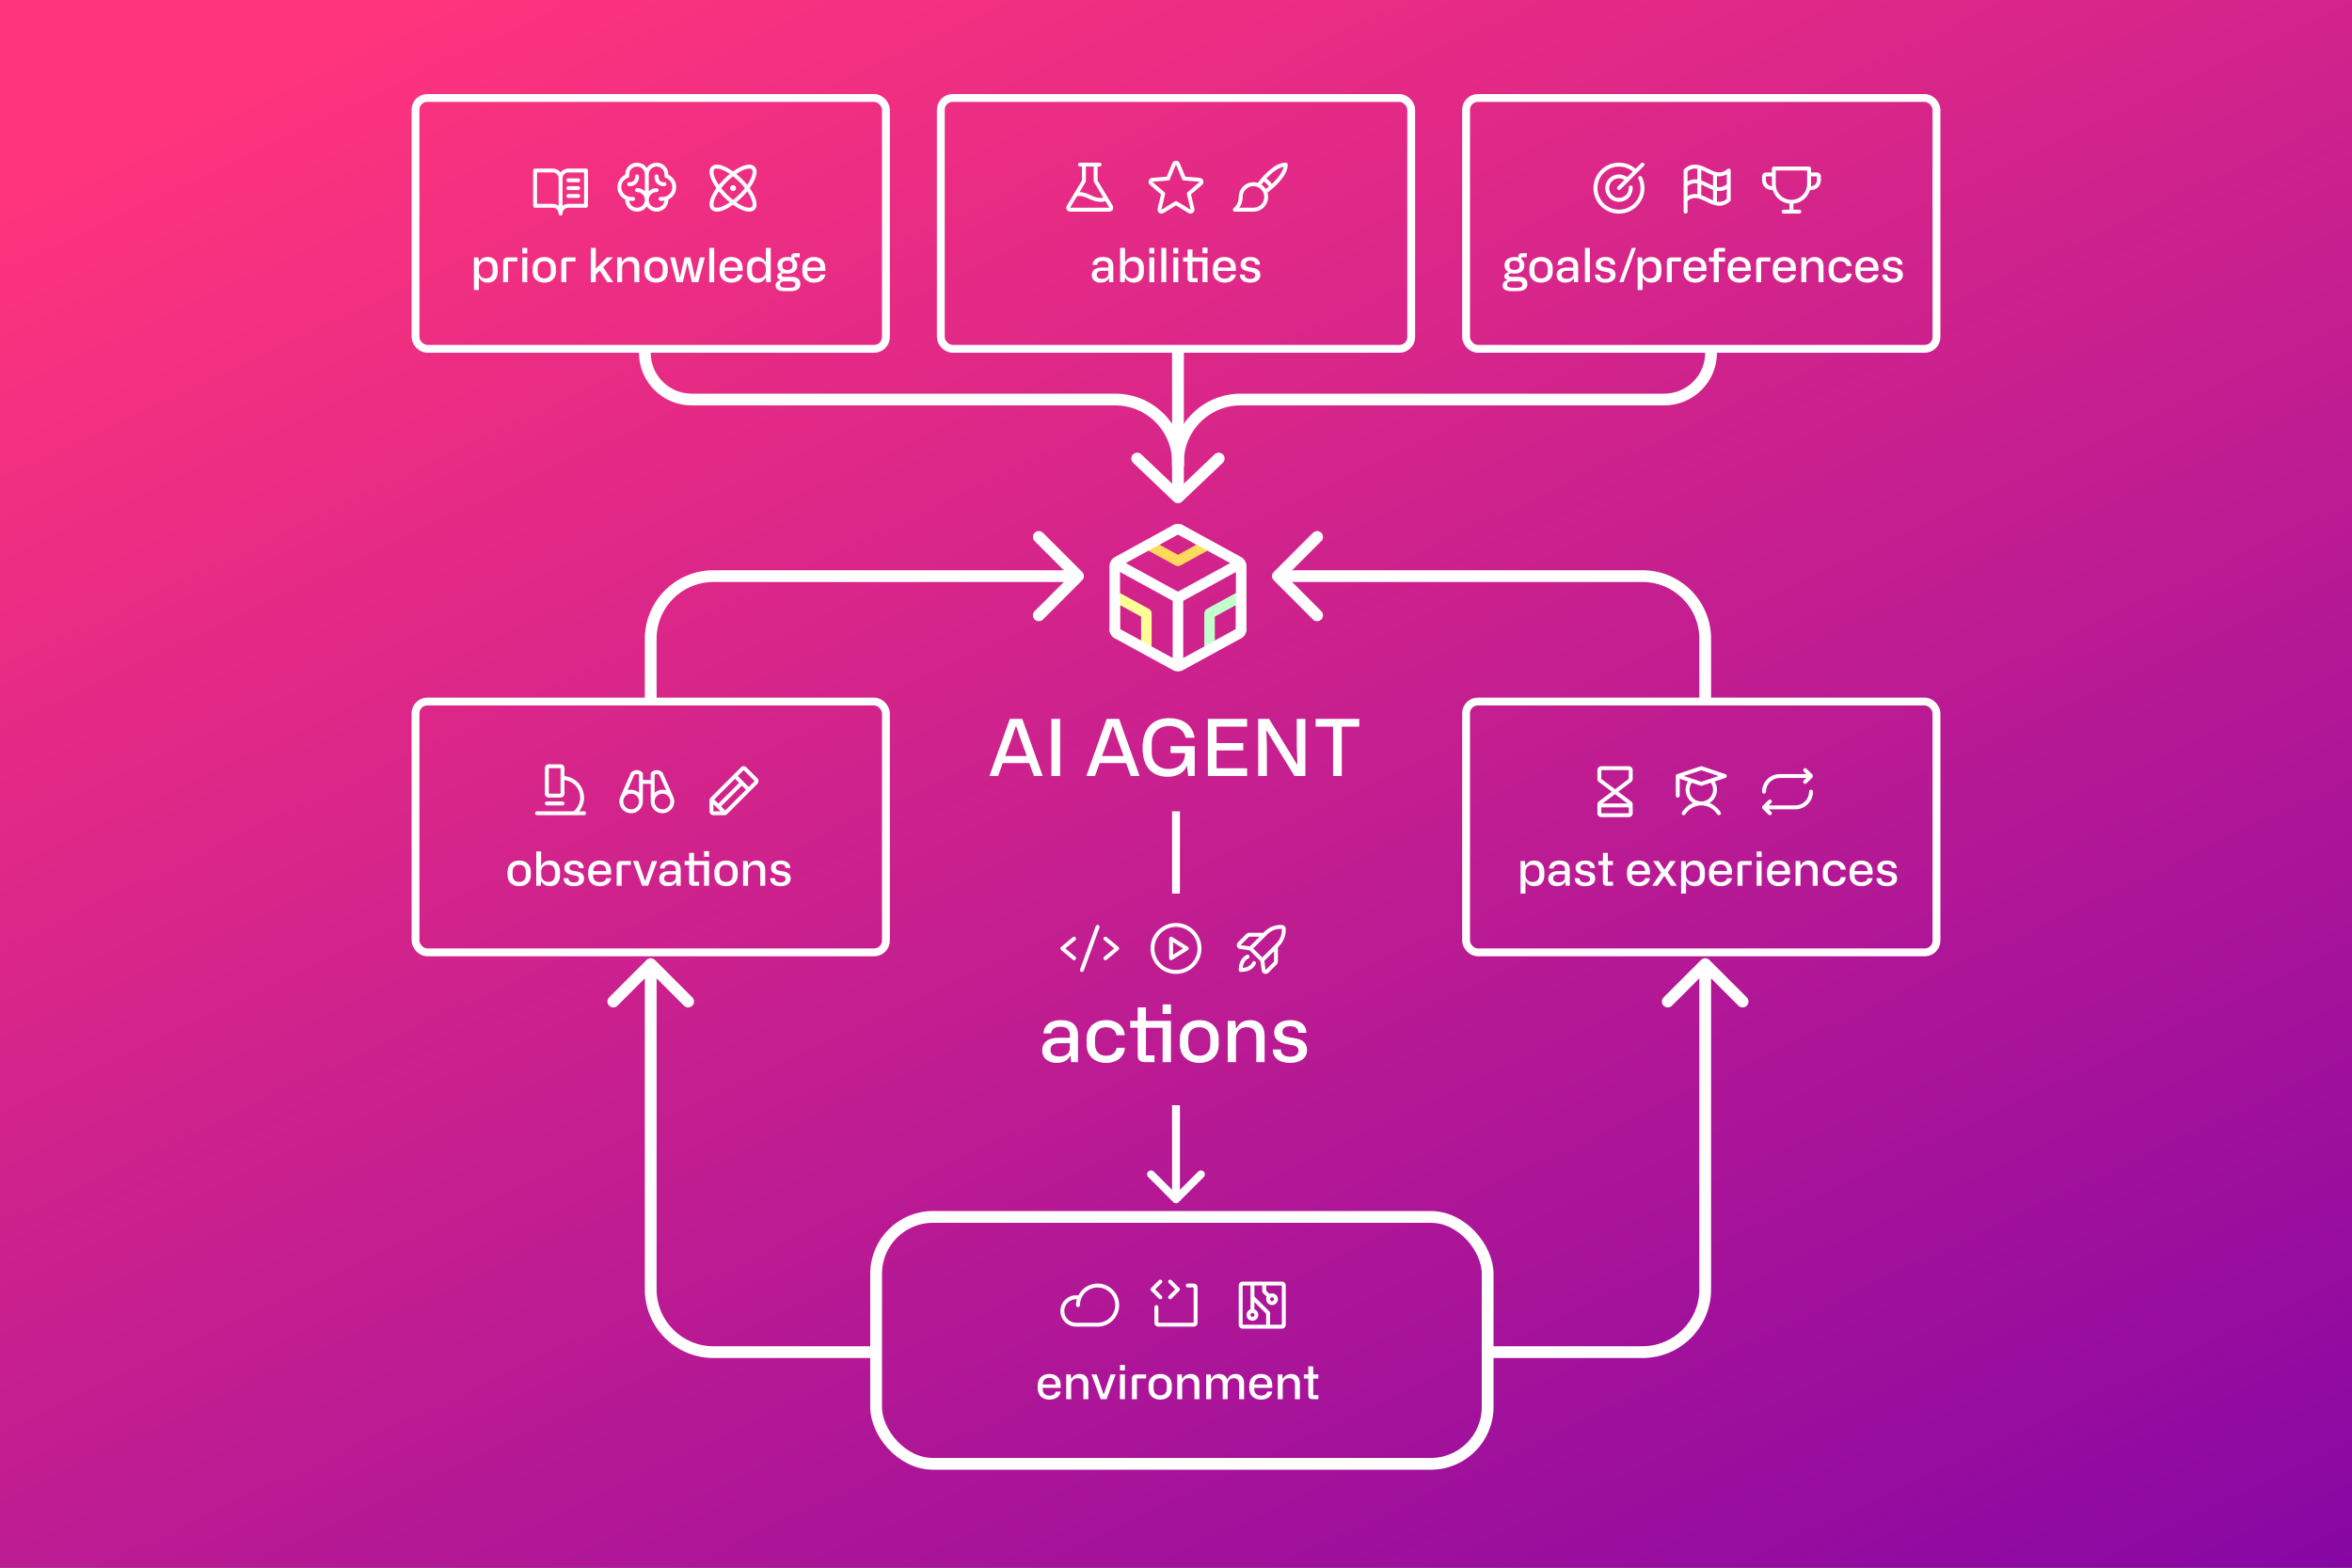 <svg width="600" height="400" viewBox="0 0 600 400" fill="none" xmlns="http://www.w3.org/2000/svg">
<rect x="0" y="0" width="600" height="400" fill="#333333" stroke="none"/>
<rect width="600" height="400" fill="url(#paint0_linear_47_76)"/>
<path d="M435 180V163C435 154.163 427.837 147 419 147H327" stroke="white" stroke-width="3"/>
<path d="M166 180V163C166 154.163 173.163 147 182 147H274" stroke="white" stroke-width="3"/>
<path d="M436.061 244.939C435.475 244.354 434.525 244.354 433.939 244.939L424.393 254.485C423.808 255.071 423.808 256.021 424.393 256.607C424.979 257.192 425.929 257.192 426.515 256.607L435 248.121L443.485 256.607C444.071 257.192 445.021 257.192 445.607 256.607C446.192 256.021 446.192 255.071 445.607 254.485L436.061 244.939ZM379 346.5H419V343.5H379V346.5ZM436.5 329V246H433.5V329H436.5ZM419 346.5C428.665 346.5 436.5 338.665 436.5 329H433.5C433.5 337.008 427.008 343.5 419 343.5V346.5Z" fill="white"/>
<path d="M164.939 244.939C165.525 244.354 166.475 244.354 167.061 244.939L176.607 254.485C177.192 255.071 177.192 256.021 176.607 256.607C176.021 257.192 175.071 257.192 174.485 256.607L166 248.121L157.515 256.607C156.929 257.192 155.979 257.192 155.393 256.607C154.808 256.021 154.808 255.071 155.393 254.485L164.939 244.939ZM222 346.5H182V343.5H222V346.5ZM164.5 329V246H167.5V329H164.5ZM182 346.5C172.335 346.5 164.5 338.665 164.5 329H167.5C167.5 337.008 173.992 343.5 182 343.5V346.5Z" fill="white"/>
<path d="M436.5 90V90C436.5 96.595 431.154 101.941 424.559 101.941H316.5C307.663 101.941 300.5 109.105 300.5 117.941V119" stroke="white" stroke-width="3"/>
<path d="M164.5 90V90C164.5 96.595 169.846 101.941 176.441 101.941H284.5C293.337 101.941 300.5 109.105 300.5 117.941V119" stroke="white" stroke-width="3"/>
<path d="M299.293 306.707C299.683 307.098 300.317 307.098 300.707 306.707L307.071 300.343C307.462 299.953 307.462 299.319 307.071 298.929C306.681 298.538 306.047 298.538 305.657 298.929L300 304.586L294.343 298.929C293.953 298.538 293.319 298.538 292.929 298.929C292.538 299.319 292.538 299.953 292.929 300.343L299.293 306.707ZM299 282L299 306L301 306L301 282L299 282Z" fill="white"/>
<rect x="374" y="25" width="120" height="64" rx="3" stroke="white" stroke-width="2"/>
<rect x="374" y="179" width="120" height="64" rx="3" stroke="white" stroke-width="2"/>
<rect x="106" y="179" width="120" height="64" rx="3" stroke="white" stroke-width="2"/>
<rect x="240" y="25" width="120" height="64" rx="3" stroke="white" stroke-width="2"/>
<rect x="106" y="25" width="120" height="64" rx="3" stroke="white" stroke-width="2"/>
<rect x="223.5" y="310.5" width="156" height="63" rx="14.5" stroke="white" stroke-width="3"/>
<path d="M172.5 47.75C172.499 47.088 172.311 46.439 171.957 45.879C171.603 45.32 171.098 44.871 170.5 44.587V44.5C170.499 43.856 170.291 43.229 169.907 42.712C169.522 42.195 168.982 41.816 168.365 41.63C167.748 41.444 167.088 41.462 166.482 41.681C165.876 41.9 165.356 42.307 165 42.844C164.644 42.307 164.124 41.9 163.518 41.681C162.912 41.462 162.252 41.444 161.635 41.63C161.018 41.816 160.478 42.195 160.093 42.712C159.709 43.229 159.501 43.856 159.5 44.5V44.587C158.901 44.871 158.396 45.319 158.042 45.878C157.687 46.438 157.5 47.087 157.5 47.749C157.5 48.412 157.687 49.061 158.042 49.62C158.396 50.18 158.901 50.628 159.5 50.912V51C159.501 51.644 159.709 52.271 160.093 52.788C160.478 53.305 161.018 53.684 161.635 53.87C162.252 54.056 162.912 54.038 163.518 53.819C164.124 53.6 164.644 53.193 165 52.656C165.356 53.193 165.876 53.6 166.482 53.819C167.088 54.038 167.748 54.056 168.365 53.87C168.982 53.684 169.522 53.305 169.907 52.788C170.291 52.271 170.499 51.644 170.5 51V50.912C171.098 50.627 171.603 50.18 171.957 49.62C172.311 49.06 172.499 48.412 172.5 47.75ZM162.5 53C162.007 53 161.531 52.818 161.164 52.488C160.797 52.159 160.565 51.705 160.512 51.215C160.674 51.238 160.837 51.25 161 51.25H161.5C161.633 51.25 161.76 51.197 161.854 51.104C161.947 51.01 162 50.883 162 50.75C162 50.617 161.947 50.49 161.854 50.396C161.76 50.303 161.633 50.25 161.5 50.25H161C160.41 50.251 159.838 50.042 159.387 49.662C158.935 49.282 158.633 48.754 158.533 48.173C158.433 47.591 158.543 46.992 158.842 46.483C159.141 45.975 159.61 45.588 160.167 45.392C160.264 45.357 160.349 45.294 160.408 45.209C160.468 45.125 160.5 45.024 160.5 44.921V44.5C160.5 43.97 160.711 43.461 161.086 43.086C161.461 42.711 161.97 42.5 162.5 42.5C163.03 42.5 163.539 42.711 163.914 43.086C164.289 43.461 164.5 43.97 164.5 44.5V48.766C163.951 48.272 163.238 47.999 162.5 48C162.367 48 162.24 48.053 162.146 48.146C162.053 48.24 162 48.367 162 48.5C162 48.633 162.053 48.76 162.146 48.854C162.24 48.947 162.367 49 162.5 49C163.03 49 163.539 49.211 163.914 49.586C164.289 49.961 164.5 50.47 164.5 51C164.5 51.53 164.289 52.039 163.914 52.414C163.539 52.789 163.03 53 162.5 53ZM169 50.25H168.5C168.367 50.25 168.24 50.303 168.146 50.396C168.053 50.49 168 50.617 168 50.75C168 50.883 168.053 51.01 168.146 51.104C168.24 51.197 168.367 51.25 168.5 51.25H169C169.163 51.25 169.326 51.238 169.488 51.215C169.447 51.599 169.295 51.963 169.051 52.263C168.807 52.562 168.481 52.785 168.113 52.904C167.746 53.022 167.351 53.032 166.978 52.931C166.605 52.83 166.269 52.623 166.011 52.336C165.753 52.048 165.584 51.692 165.524 51.31C165.464 50.929 165.516 50.538 165.673 50.185C165.831 49.832 166.087 49.532 166.411 49.322C166.735 49.112 167.114 49 167.5 49C167.633 49 167.76 48.947 167.854 48.854C167.947 48.76 168 48.633 168 48.5C168 48.367 167.947 48.24 167.854 48.146C167.76 48.053 167.633 48 167.5 48C166.762 47.999 166.049 48.272 165.5 48.766V44.5C165.5 43.97 165.711 43.461 166.086 43.086C166.461 42.711 166.97 42.5 167.5 42.5C168.03 42.5 168.539 42.711 168.914 43.086C169.289 43.461 169.5 43.97 169.5 44.5V44.921C169.5 45.024 169.532 45.125 169.592 45.209C169.651 45.294 169.736 45.357 169.833 45.392C170.39 45.588 170.859 45.975 171.158 46.483C171.457 46.992 171.567 47.591 171.467 48.173C171.367 48.754 171.065 49.282 170.613 49.662C170.162 50.042 169.59 50.251 169 50.25ZM170 47C170 47.133 169.947 47.26 169.854 47.354C169.76 47.447 169.633 47.5 169.5 47.5H169.25C168.653 47.5 168.081 47.263 167.659 46.841C167.237 46.419 167 45.847 167 45.25V45C167 44.867 167.053 44.74 167.146 44.646C167.24 44.553 167.367 44.5 167.5 44.5C167.633 44.5 167.76 44.553 167.854 44.646C167.947 44.74 168 44.867 168 45V45.25C168 45.581 168.132 45.9 168.366 46.134C168.601 46.368 168.918 46.5 169.25 46.5H169.5C169.633 46.5 169.76 46.553 169.854 46.646C169.947 46.74 170 46.867 170 47ZM160.75 47.5H160.5C160.367 47.5 160.24 47.447 160.146 47.354C160.053 47.26 160 47.133 160 47C160 46.867 160.053 46.74 160.146 46.646C160.24 46.553 160.367 46.5 160.5 46.5H160.75C161.082 46.5 161.399 46.368 161.634 46.134C161.868 45.9 162 45.581 162 45.25V45C162 44.867 162.053 44.74 162.146 44.646C162.24 44.553 162.367 44.5 162.5 44.5C162.633 44.5 162.76 44.553 162.854 44.646C162.947 44.74 163 44.867 163 45V45.25C163 45.847 162.763 46.419 162.341 46.841C161.919 47.263 161.347 47.5 160.75 47.5Z" fill="white"/>
<path d="M418.867 45.197C419.561 46.649 419.692 48.305 419.237 49.848C418.781 51.39 417.77 52.709 416.399 53.55C415.027 54.391 413.393 54.694 411.812 54.401C410.23 54.108 408.813 53.24 407.834 51.964C406.856 50.687 406.384 49.094 406.511 47.49C406.638 45.887 407.355 44.387 408.522 43.281C409.69 42.175 411.226 41.54 412.834 41.5C414.442 41.459 416.008 42.016 417.229 43.062L418.646 41.645C418.74 41.551 418.867 41.498 419 41.498C419.133 41.498 419.26 41.551 419.354 41.645C419.448 41.739 419.5 41.866 419.5 41.999C419.5 42.131 419.448 42.259 419.354 42.352L413.354 48.352C413.26 48.446 413.133 48.499 413 48.499C412.867 48.499 412.74 48.446 412.646 48.352C412.552 48.259 412.5 48.131 412.5 47.999C412.5 47.866 412.552 47.739 412.646 47.645L414.379 45.913C413.909 45.602 413.349 45.459 412.788 45.507C412.227 45.554 411.698 45.79 411.288 46.175C410.878 46.561 410.61 47.073 410.527 47.63C410.444 48.187 410.552 48.755 410.832 49.243C411.113 49.732 411.55 50.111 412.073 50.319C412.595 50.528 413.173 50.554 413.713 50.394C414.252 50.233 414.722 49.895 415.045 49.435C415.369 48.974 415.528 48.418 415.496 47.856C415.492 47.79 415.501 47.724 415.523 47.662C415.545 47.6 415.578 47.543 415.622 47.494C415.666 47.445 415.719 47.405 415.778 47.376C415.838 47.348 415.902 47.331 415.968 47.328C416.1 47.32 416.23 47.366 416.329 47.454C416.378 47.498 416.418 47.551 416.447 47.61C416.475 47.669 416.492 47.734 416.496 47.799C416.541 48.595 416.314 49.382 415.852 50.031C415.389 50.68 414.719 51.151 413.952 51.368C413.186 51.584 412.368 51.533 411.634 51.222C410.901 50.91 410.295 50.358 409.918 49.656C409.541 48.954 409.415 48.145 409.56 47.361C409.705 46.578 410.114 45.868 410.717 45.348C411.321 44.828 412.084 44.529 412.881 44.502C413.677 44.474 414.459 44.719 415.097 45.196L416.519 43.774C415.477 42.909 414.152 42.46 412.799 42.512C411.445 42.564 410.159 43.114 409.187 44.057C408.214 45 407.625 46.269 407.531 47.62C407.437 48.971 407.846 50.309 408.679 51.377C409.511 52.445 410.709 53.168 412.042 53.407C413.375 53.645 414.75 53.383 415.901 52.67C417.053 51.958 417.9 50.844 418.281 49.545C418.662 48.245 418.549 46.85 417.964 45.629C417.907 45.509 417.9 45.372 417.944 45.246C417.988 45.121 418.08 45.019 418.2 44.962C418.32 44.905 418.457 44.897 418.582 44.942C418.707 44.986 418.81 45.078 418.867 45.197Z" fill="white"/>
<path fill-rule="evenodd" clip-rule="evenodd" d="M283.031 160.532C283.032 161.013 283.163 161.486 283.408 161.899C283.654 162.313 284.007 162.653 284.429 162.884L293.781 164.945V156.531C293.781 156.291 293.716 156.055 293.593 155.848C293.47 155.641 293.294 155.471 293.082 155.355L285.719 151.324L283.031 160.532ZM291.094 157.327L285.719 154.385V160.532L291.094 163.473V157.327Z" fill="#FFFF98"/>
<path fill-rule="evenodd" clip-rule="evenodd" d="M301.79 134.023C301.395 133.806 300.951 133.692 300.5 133.692C300.049 133.692 299.605 133.806 299.21 134.023L292.965 140.505L299.852 144.276C300.049 144.384 300.271 144.441 300.497 144.441C300.722 144.441 300.944 144.384 301.142 144.276L308.028 140.505L301.79 134.023ZM305.237 138.968L300.5 136.375L295.763 138.97L300.5 141.564L305.237 138.968Z" fill="#FFD95B"/>
<path fill-rule="evenodd" clip-rule="evenodd" d="M316.571 162.884C316.993 162.653 317.346 162.313 317.592 161.899C317.837 161.486 317.968 161.013 317.969 160.532L315.281 151.314L307.918 155.345C307.705 155.462 307.528 155.633 307.405 155.842C307.282 156.051 307.218 156.289 307.219 156.531V164.945L316.571 162.884ZM309.906 157.327V163.473L315.281 160.532V154.385L309.906 157.327Z" fill="#C3FFCC"/>
<path fill-rule="evenodd" clip-rule="evenodd" d="M301.79 134.023L316.571 142.111C316.994 142.343 317.347 142.683 317.593 143.098C317.839 143.513 317.969 143.986 317.969 144.468V160.532C317.968 161.013 317.837 161.486 317.592 161.899C317.346 162.313 316.993 162.653 316.571 162.884L301.79 170.975C301.395 171.193 300.951 171.308 300.5 171.308C300.049 171.308 299.605 171.193 299.21 170.975L284.429 162.884C284.007 162.653 283.654 162.313 283.408 161.899C283.163 161.486 283.032 161.013 283.031 160.532V144.468C283.032 143.987 283.163 143.515 283.408 143.101C283.654 142.687 284.007 142.347 284.429 142.116L299.21 134.023C299.605 133.806 300.049 133.692 300.5 133.692C300.951 133.692 301.395 133.806 301.79 134.023ZM301.844 167.888L307.219 164.945L309.906 163.473L315.281 160.532V154.385V151.314V145.939L301.844 153.296V167.888ZM308.028 140.505L313.82 143.675L300.5 150.968L287.173 143.672L292.965 140.505L295.763 138.97L300.5 136.375L305.237 138.968L308.028 140.505ZM285.719 145.949V151.324V154.385V160.532L291.094 163.473L293.781 164.945L299.156 167.898V153.306L285.719 145.949Z" fill="white"/>
<path d="M191.258 48C192.798 45.837 193.584 43.601 192.491 42.509C191.399 41.416 189.163 42.202 187 43.742C184.837 42.202 182.601 41.416 181.509 42.509C180.416 43.601 181.202 45.837 182.743 48C181.202 50.163 180.416 52.399 181.509 53.491C181.861 53.843 182.331 54 182.878 54C184.033 54 185.533 53.302 187.003 52.258C188.467 53.302 189.967 54 191.125 54C191.673 54 192.143 53.843 192.494 53.491C193.584 52.399 192.798 50.163 191.258 48ZM191.784 43.216C192.262 43.693 191.939 45.241 190.627 47.171C190.212 46.657 189.77 46.165 189.303 45.697C188.835 45.231 188.343 44.79 187.829 44.375C189.759 43.062 191.307 42.737 191.784 43.216ZM190.018 48C189.576 48.559 189.101 49.092 188.596 49.596C188.092 50.101 187.56 50.576 187 51.018C186.441 50.576 185.908 50.101 185.404 49.596C184.899 49.092 184.424 48.559 183.982 48C184.869 46.882 185.882 45.869 187 44.982C187.56 45.424 188.092 45.899 188.596 46.404C189.101 46.908 189.576 47.441 190.018 48ZM182.216 43.216C182.353 43.078 182.58 43.006 182.879 43.006C183.618 43.006 184.798 43.438 186.17 44.375C185.657 44.79 185.165 45.231 184.698 45.697C184.231 46.165 183.79 46.657 183.375 47.171C182.063 45.241 181.738 43.693 182.216 43.216ZM182.216 52.784C181.738 52.307 182.063 50.759 183.375 48.829C183.79 49.343 184.232 49.835 184.699 50.303C185.167 50.769 185.658 51.21 186.171 51.625C184.241 52.938 182.693 53.263 182.216 52.784ZM191.784 52.784C191.307 53.263 189.759 52.939 187.829 51.627C188.343 51.211 188.835 50.769 189.303 50.303C189.769 49.835 190.21 49.343 190.625 48.829C191.938 50.759 192.262 52.307 191.784 52.784ZM187.75 48C187.75 48.148 187.706 48.293 187.624 48.417C187.541 48.54 187.424 48.636 187.287 48.693C187.15 48.75 186.999 48.764 186.854 48.736C186.708 48.707 186.575 48.635 186.47 48.53C186.365 48.425 186.293 48.292 186.264 48.146C186.236 48.001 186.25 47.85 186.307 47.713C186.364 47.576 186.46 47.459 186.583 47.376C186.707 47.294 186.852 47.25 187 47.25C187.199 47.25 187.39 47.329 187.53 47.47C187.671 47.61 187.75 47.801 187.75 48Z" fill="white"/>
<path d="M171.825 203.492C171.783 203.375 171.734 203.262 171.678 203.151L169.079 197.238C169.054 197.181 169.019 197.129 168.975 197.085C168.789 196.899 168.569 196.752 168.326 196.651C168.083 196.551 167.823 196.499 167.561 196.499C167.298 196.499 167.038 196.551 166.795 196.651C166.552 196.752 166.332 196.899 166.146 197.085C166.053 197.179 166 197.305 166 197.438V199H164V197.438C164 197.372 163.987 197.307 163.962 197.246C163.937 197.185 163.9 197.13 163.854 197.084C163.668 196.898 163.448 196.751 163.205 196.65C162.962 196.55 162.702 196.498 162.439 196.498C162.177 196.498 161.917 196.55 161.674 196.65C161.431 196.751 161.211 196.898 161.025 197.084C160.981 197.128 160.946 197.179 160.921 197.236L158.322 203.15C158.266 203.26 158.217 203.374 158.175 203.491C158.028 203.902 157.972 204.341 158.013 204.777C158.053 205.212 158.188 205.634 158.409 206.012C158.629 206.389 158.929 206.714 159.288 206.964C159.647 207.214 160.057 207.382 160.488 207.456C160.919 207.531 161.361 207.51 161.783 207.396C162.205 207.282 162.597 207.077 162.932 206.795C163.266 206.514 163.535 206.162 163.72 205.766C163.904 205.369 164 204.937 164 204.5V200H166V204.5C166 204.937 166.095 205.37 166.28 205.766C166.464 206.163 166.733 206.514 167.067 206.796C167.402 207.078 167.794 207.283 168.216 207.397C168.639 207.512 169.081 207.532 169.512 207.458C169.943 207.383 170.352 207.215 170.711 206.966C171.071 206.716 171.371 206.391 171.591 206.013C171.812 205.635 171.947 205.214 171.987 204.778C172.028 204.343 171.972 203.904 171.825 203.492ZM161.794 197.734C161.961 197.594 162.169 197.512 162.387 197.501C162.604 197.489 162.82 197.55 163 197.672V202.266C162.61 201.916 162.134 201.674 161.621 201.565C161.107 201.456 160.575 201.484 160.076 201.646L161.794 197.734ZM161 206.5C160.604 206.5 160.218 206.383 159.889 206.163C159.56 205.943 159.304 205.631 159.152 205.265C159.001 204.9 158.961 204.498 159.038 204.11C159.116 203.722 159.306 203.365 159.586 203.086C159.865 202.806 160.222 202.616 160.61 202.538C160.998 202.461 161.4 202.501 161.765 202.652C162.131 202.804 162.443 203.06 162.663 203.389C162.883 203.718 163 204.104 163 204.5C163 205.03 162.789 205.539 162.414 205.914C162.039 206.289 161.53 206.5 161 206.5ZM167 197.671C167.18 197.549 167.396 197.489 167.613 197.5C167.831 197.511 168.039 197.593 168.206 197.734L169.924 201.645C169.425 201.483 168.892 201.455 168.379 201.564C167.866 201.673 167.39 201.915 167 202.266V197.671ZM169 206.5C168.604 206.5 168.218 206.383 167.889 206.163C167.56 205.943 167.304 205.631 167.152 205.265C167.001 204.9 166.961 204.498 167.038 204.11C167.116 203.722 167.306 203.365 167.586 203.086C167.865 202.806 168.222 202.616 168.61 202.538C168.998 202.461 169.4 202.501 169.765 202.652C170.131 202.804 170.443 203.06 170.663 203.389C170.883 203.718 171 204.104 171 204.5C171 205.03 170.789 205.539 170.414 205.914C170.039 206.289 169.53 206.5 169 206.5Z" fill="white"/>
<path d="M149.5 43H145C144.612 43 144.229 43.09 143.882 43.264C143.535 43.438 143.233 43.69 143 44C142.767 43.69 142.465 43.438 142.118 43.264C141.771 43.09 141.388 43 141 43H136.5C136.367 43 136.24 43.053 136.146 43.146C136.053 43.24 136 43.367 136 43.5V52.5C136 52.633 136.053 52.76 136.146 52.854C136.24 52.947 136.367 53 136.5 53H141C141.398 53 141.779 53.158 142.061 53.439C142.342 53.721 142.5 54.102 142.5 54.5C142.5 54.633 142.553 54.76 142.646 54.854C142.74 54.947 142.867 55 143 55C143.133 55 143.26 54.947 143.354 54.854C143.447 54.76 143.5 54.633 143.5 54.5C143.5 54.102 143.658 53.721 143.939 53.439C144.221 53.158 144.602 53 145 53H149.5C149.633 53 149.76 52.947 149.854 52.854C149.947 52.76 150 52.633 150 52.5V43.5C150 43.367 149.947 43.24 149.854 43.146C149.76 43.053 149.633 43 149.5 43ZM141 52H137V44H141C141.398 44 141.779 44.158 142.061 44.439C142.342 44.721 142.5 45.102 142.5 45.5V52.5C142.068 52.175 141.541 51.999 141 52ZM149 52H145C144.459 51.999 143.932 52.175 143.5 52.5V45.5C143.5 45.102 143.658 44.721 143.939 44.439C144.221 44.158 144.602 44 145 44H149V52ZM145 45.5H147.5C147.633 45.5 147.76 45.553 147.854 45.646C147.947 45.74 148 45.867 148 46C148 46.133 147.947 46.26 147.854 46.354C147.76 46.447 147.633 46.5 147.5 46.5H145C144.867 46.5 144.74 46.447 144.646 46.354C144.553 46.26 144.5 46.133 144.5 46C144.5 45.867 144.553 45.74 144.646 45.646C144.74 45.553 144.867 45.5 145 45.5ZM148 48C148 48.133 147.947 48.26 147.854 48.354C147.76 48.447 147.633 48.5 147.5 48.5H145C144.867 48.5 144.74 48.447 144.646 48.354C144.553 48.26 144.5 48.133 144.5 48C144.5 47.867 144.553 47.74 144.646 47.646C144.74 47.553 144.867 47.5 145 47.5H147.5C147.633 47.5 147.76 47.553 147.854 47.646C147.947 47.74 148 47.867 148 48ZM148 50C148 50.133 147.947 50.26 147.854 50.354C147.76 50.447 147.633 50.5 147.5 50.5H145C144.867 50.5 144.74 50.447 144.646 50.354C144.553 50.26 144.5 50.133 144.5 50C144.5 49.867 144.553 49.74 144.646 49.646C144.74 49.553 144.867 49.5 145 49.5H147.5C147.633 49.5 147.76 49.553 147.854 49.646C147.947 49.74 148 49.867 148 50Z" fill="white"/>
<path d="M327 327H317C316.735 327 316.48 327.105 316.293 327.293C316.105 327.48 316 327.735 316 328V338C316 338.265 316.105 338.52 316.293 338.707C316.48 338.895 316.735 339 317 339H327C327.265 339 327.52 338.895 327.707 338.707C327.895 338.52 328 338.265 328 338V328C328 327.735 327.895 327.48 327.707 327.293C327.52 327.105 327.265 327 327 327ZM319.5 335C319.599 335 319.696 335.029 319.778 335.084C319.86 335.139 319.924 335.217 319.962 335.309C320 335.4 320.01 335.501 319.99 335.598C319.971 335.695 319.923 335.784 319.854 335.854C319.784 335.923 319.695 335.971 319.598 335.99C319.501 336.01 319.4 336 319.309 335.962C319.217 335.924 319.139 335.86 319.084 335.778C319.029 335.696 319 335.599 319 335.5C319 335.367 319.053 335.24 319.146 335.146C319.24 335.053 319.367 335 319.5 335ZM317 328H319V334.086C318.666 334.204 318.385 334.436 318.206 334.741C318.027 335.047 317.962 335.405 318.022 335.754C318.081 336.103 318.263 336.419 318.533 336.647C318.804 336.875 319.146 337 319.5 337C319.854 337 320.196 336.875 320.467 336.647C320.737 336.419 320.919 336.103 320.978 335.754C321.038 335.405 320.973 335.047 320.794 334.741C320.615 334.436 320.334 334.204 320 334.086V332.207L323 335.207V338H317V328ZM327 338H324V335C324 334.934 323.987 334.869 323.962 334.809C323.937 334.748 323.9 334.693 323.854 334.646L320 330.793V328H322V329.5C322 329.566 322.013 329.631 322.038 329.691C322.063 329.752 322.1 329.807 322.146 329.854L323.146 330.854C323.049 331.055 322.999 331.276 323 331.5C323 331.797 323.088 332.087 323.253 332.333C323.418 332.58 323.652 332.772 323.926 332.886C324.2 332.999 324.502 333.029 324.793 332.971C325.084 332.913 325.351 332.77 325.561 332.561C325.77 332.351 325.913 332.084 325.971 331.793C326.029 331.502 325.999 331.2 325.886 330.926C325.772 330.652 325.58 330.418 325.333 330.253C325.087 330.088 324.797 330 324.5 330C324.276 330 324.055 330.05 323.854 330.147L323 329.293V328H327V338ZM324.5 331C324.599 331 324.696 331.029 324.778 331.084C324.86 331.139 324.924 331.217 324.962 331.309C325 331.4 325.01 331.501 324.99 331.598C324.971 331.695 324.923 331.784 324.854 331.854C324.784 331.923 324.695 331.971 324.598 331.99C324.501 332.01 324.4 332 324.309 331.962C324.217 331.924 324.139 331.86 324.084 331.778C324.029 331.696 324 331.599 324 331.5C324 331.367 324.053 331.24 324.146 331.146C324.24 331.053 324.367 331 324.5 331Z" fill="white"/>
<path d="M441.208 43.047C441.12 43.007 441.023 42.993 440.929 43.007C440.834 43.021 440.745 43.062 440.672 43.125C438.922 44.639 437.44 43.905 435.722 43.054C433.942 42.172 431.924 41.174 429.672 43.125C429.619 43.172 429.575 43.229 429.546 43.294C429.516 43.358 429.5 43.429 429.5 43.5V54C429.5 54.133 429.553 54.26 429.646 54.354C429.74 54.447 429.867 54.5 430 54.5C430.133 54.5 430.26 54.447 430.354 54.354C430.447 54.26 430.5 54.133 430.5 54V51.236C432.174 49.913 433.617 50.626 435.278 51.449C437.059 52.329 439.076 53.328 441.328 51.378C441.381 51.331 441.425 51.274 441.454 51.209C441.484 51.145 441.5 51.074 441.5 51.003V43.5C441.5 43.404 441.472 43.311 441.42 43.231C441.368 43.15 441.294 43.087 441.208 43.047ZM440.5 44.475V47.016C439.625 47.707 438.812 47.842 438 47.696V44.959C438.864 45.094 439.749 44.923 440.5 44.475ZM437 44.71V47.398C436.584 47.231 436.161 47.023 435.722 46.805C435.171 46.532 434.597 46.248 434 46.044V43.356C434.416 43.523 434.839 43.731 435.278 43.949C435.829 44.222 436.404 44.506 437 44.71ZM433 43.057V45.793C432.136 45.658 431.251 45.83 430.5 46.278V43.736C431.375 43.045 432.188 42.911 433 43.057ZM432.411 49.5C431.738 49.501 431.078 49.683 430.5 50.027V47.486C431.375 46.795 432.188 46.66 433 46.806V49.544C432.805 49.515 432.608 49.5 432.411 49.5ZM434 49.792V47.104C434.416 47.271 434.839 47.479 435.278 47.697C435.829 47.97 436.403 48.253 437 48.458V51.145C436.584 50.978 436.161 50.77 435.722 50.553C435.171 50.279 434.596 49.996 434 49.792ZM438 51.445V48.708C438.195 48.737 438.392 48.752 438.589 48.752C439.262 48.75 439.922 48.568 440.5 48.223V50.766C439.625 51.457 438.812 51.591 438 51.445Z" fill="white"/>
<path d="M283.856 52.486L280 46.057V42.5H280.5C280.633 42.5 280.76 42.447 280.854 42.354C280.947 42.26 281 42.133 281 42C281 41.867 280.947 41.74 280.854 41.646C280.76 41.553 280.633 41.5 280.5 41.5H275.5C275.367 41.5 275.24 41.553 275.146 41.646C275.053 41.74 275 41.867 275 42C275 42.133 275.053 42.26 275.146 42.354C275.24 42.447 275.367 42.5 275.5 42.5H276V46.057L272.144 52.486C272.053 52.637 272.004 52.81 272.002 52.987C272 53.164 272.044 53.338 272.131 53.492C272.218 53.646 272.344 53.774 272.497 53.863C272.65 53.953 272.823 54 273 54H283C283.177 54 283.351 53.953 283.504 53.864C283.656 53.775 283.783 53.647 283.87 53.493C283.957 53.339 284.002 53.164 284 52.987C283.998 52.81 283.949 52.637 283.858 52.486H283.856ZM276.929 46.453C276.976 46.376 277 46.287 277 46.196V42.5H279V46.196C279 46.287 279.025 46.376 279.071 46.453L281.46 50.438C280.71 50.586 279.643 50.523 278.226 49.806C277.231 49.303 276.285 49.036 275.399 49.005L276.929 46.453ZM273 53L274.784 50.026C275.674 49.917 276.678 50.142 277.773 50.696C278.96 51.297 279.96 51.501 280.773 51.501C281.186 51.503 281.597 51.446 281.994 51.333L283 53H273Z" fill="white"/>
<path d="M300 235.5C298.714 235.5 297.458 235.881 296.389 236.595C295.32 237.31 294.487 238.325 293.995 239.513C293.503 240.7 293.374 242.007 293.625 243.268C293.876 244.529 294.495 245.687 295.404 246.596C296.313 247.505 297.471 248.124 298.732 248.375C299.993 248.626 301.3 248.497 302.487 248.005C303.675 247.513 304.69 246.68 305.405 245.611C306.119 244.542 306.5 243.286 306.5 242C306.498 240.277 305.813 238.624 304.594 237.406C303.376 236.187 301.723 235.502 300 235.5ZM300 247.5C298.912 247.5 297.849 247.177 296.944 246.573C296.04 245.969 295.335 245.11 294.919 244.105C294.502 243.1 294.393 241.994 294.606 240.927C294.818 239.86 295.342 238.88 296.111 238.111C296.88 237.342 297.86 236.818 298.927 236.606C299.994 236.393 301.1 236.502 302.105 236.919C303.11 237.335 303.969 238.04 304.573 238.944C305.177 239.849 305.5 240.912 305.5 242C305.498 243.458 304.918 244.856 303.887 245.887C302.856 246.918 301.458 247.498 300 247.5ZM303.015 241.576L299.015 239.076C298.939 239.029 298.852 239.003 298.763 239C298.674 238.998 298.586 239.02 298.508 239.063C298.43 239.106 298.365 239.169 298.319 239.246C298.274 239.323 298.25 239.411 298.25 239.5V244.5C298.25 244.589 298.274 244.677 298.319 244.754C298.365 244.831 298.43 244.894 298.508 244.937C298.586 244.98 298.674 245.002 298.763 245C298.852 244.997 298.939 244.971 299.015 244.924L303.015 242.424C303.087 242.379 303.146 242.316 303.187 242.242C303.228 242.168 303.25 242.085 303.25 242C303.25 241.915 303.228 241.832 303.187 241.758C303.146 241.684 303.087 241.621 303.015 241.576ZM299.25 243.598V240.402L301.807 242L299.25 243.598Z" fill="white"/>
<path d="M327.991 236.945C327.976 236.701 327.872 236.471 327.7 236.299C327.527 236.126 327.297 236.022 327.053 236.008C326.267 235.961 324.257 236.033 322.59 237.699L322.293 238H318.647C318.516 237.999 318.385 238.025 318.263 238.075C318.141 238.125 318.031 238.199 317.937 238.293L315.794 240.438C315.662 240.569 315.57 240.734 315.527 240.915C315.485 241.096 315.493 241.285 315.552 241.462C315.611 241.638 315.718 241.794 315.861 241.913C316.003 242.032 316.177 242.109 316.361 242.135L318.765 242.471L321.528 245.234L321.864 247.639C321.89 247.823 321.966 247.997 322.085 248.139C322.204 248.282 322.361 248.389 322.537 248.447C322.64 248.481 322.748 248.499 322.856 248.499C322.987 248.499 323.117 248.473 323.239 248.423C323.36 248.373 323.47 248.299 323.562 248.206L325.707 246.063C325.801 245.969 325.875 245.859 325.925 245.737C325.975 245.615 326.001 245.484 326 245.353V241.707L326.298 241.409C327.966 239.741 328.037 237.732 327.991 236.945ZM318.647 239H321.293L318.822 241.47L316.5 241.146L318.647 239ZM323.298 238.409C323.779 237.926 324.357 237.551 324.994 237.308C325.631 237.066 326.312 236.963 326.992 237.005C327.036 237.686 326.934 238.368 326.692 239.005C326.451 239.643 326.075 240.222 325.591 240.703L322 244.293L319.707 242L323.298 238.409ZM325 245.353L322.854 247.5L322.53 245.177L325 242.707V245.353ZM320.365 245.946C320.084 246.563 319.143 248 316.5 248C316.367 248 316.24 247.947 316.146 247.854C316.053 247.76 316 247.633 316 247.5C316 244.857 317.437 243.916 318.054 243.634C318.113 243.607 318.178 243.592 318.244 243.59C318.309 243.587 318.375 243.598 318.436 243.621C318.498 243.644 318.554 243.679 318.602 243.724C318.65 243.768 318.689 243.822 318.716 243.882C318.743 243.942 318.759 244.006 318.761 244.072C318.763 244.137 318.753 244.203 318.73 244.264C318.707 244.326 318.672 244.382 318.627 244.43C318.582 244.478 318.528 244.517 318.469 244.544C318.067 244.728 317.18 245.317 317.024 246.976C318.683 246.82 319.274 245.933 319.456 245.531C319.483 245.472 319.522 245.418 319.57 245.373C319.618 245.328 319.674 245.293 319.736 245.27C319.797 245.247 319.863 245.237 319.928 245.239C319.994 245.241 320.058 245.257 320.118 245.284C320.178 245.311 320.232 245.35 320.276 245.398C320.321 245.446 320.356 245.502 320.379 245.564C320.402 245.625 320.413 245.691 320.41 245.756C320.408 245.822 320.393 245.887 320.366 245.946H320.365Z" fill="white"/>
<path d="M306.949 46.079C306.886 45.887 306.768 45.717 306.61 45.592C306.451 45.467 306.259 45.391 306.057 45.375L302.37 45.078L300.946 41.634C300.869 41.447 300.738 41.286 300.57 41.173C300.401 41.06 300.203 41 300 41C299.797 41 299.599 41.06 299.431 41.173C299.262 41.286 299.131 41.447 299.054 41.634L297.632 45.077L293.942 45.375C293.741 45.392 293.548 45.468 293.39 45.594C293.231 45.72 293.113 45.89 293.051 46.082C292.988 46.275 292.984 46.482 293.038 46.677C293.093 46.872 293.204 47.046 293.357 47.179L296.169 49.606L295.312 53.234C295.265 53.431 295.276 53.639 295.346 53.829C295.416 54.019 295.541 54.185 295.705 54.304C295.869 54.423 296.065 54.491 296.268 54.499C296.47 54.507 296.671 54.454 296.844 54.348L300 52.406L303.158 54.348C303.331 54.453 303.531 54.505 303.733 54.496C303.935 54.488 304.13 54.42 304.294 54.301C304.457 54.182 304.582 54.017 304.652 53.827C304.722 53.637 304.734 53.431 304.687 53.234L303.827 49.605L306.64 47.178C306.794 47.046 306.906 46.871 306.961 46.675C307.016 46.48 307.012 46.272 306.949 46.079ZM305.99 46.421L302.946 49.046C302.877 49.105 302.825 49.183 302.797 49.27C302.769 49.358 302.765 49.451 302.786 49.54L303.716 53.465C303.719 53.47 303.719 53.477 303.717 53.482C303.715 53.488 303.711 53.492 303.706 53.495C303.694 53.504 303.691 53.502 303.682 53.495L300.262 51.392C300.183 51.343 300.092 51.318 300 51.318C299.908 51.318 299.817 51.343 299.738 51.392L296.318 53.496C296.309 53.502 296.306 53.504 296.294 53.496C296.289 53.494 296.285 53.489 296.283 53.483C296.281 53.478 296.281 53.472 296.284 53.466L297.214 49.541C297.235 49.452 297.231 49.359 297.203 49.272C297.175 49.184 297.123 49.107 297.054 49.047L294.01 46.422C294.002 46.416 293.996 46.41 294.002 46.391C294.008 46.371 294.013 46.374 294.022 46.373L298.017 46.05C298.109 46.042 298.197 46.009 298.271 45.955C298.345 45.9 298.403 45.826 298.437 45.741L299.976 42.016C299.981 42.005 299.983 42 299.998 42C300.013 42 300.015 42.005 300.02 42.016L301.562 45.741C301.598 45.826 301.656 45.9 301.73 45.954C301.805 46.009 301.893 46.041 301.984 46.049L305.979 46.371C305.989 46.371 305.994 46.371 306 46.389C306.006 46.407 306 46.414 305.99 46.421Z" fill="white"/>
<path d="M440.158 197.526L434.158 195.526C434.055 195.491 433.945 195.491 433.842 195.526L427.842 197.526C427.742 197.559 427.656 197.622 427.594 197.708C427.533 197.793 427.5 197.895 427.5 198V203C427.5 203.133 427.553 203.26 427.646 203.354C427.74 203.447 427.867 203.5 428 203.5C428.133 203.5 428.26 203.447 428.354 203.354C428.447 203.26 428.5 203.133 428.5 203V198.694L430.599 199.393C430.042 200.294 429.864 201.38 430.106 202.412C430.348 203.443 430.99 204.337 431.89 204.896C430.765 205.337 429.792 206.136 429.081 207.227C429.044 207.282 429.019 207.344 429.006 207.409C428.993 207.474 428.993 207.541 429.006 207.605C429.019 207.67 429.045 207.732 429.082 207.787C429.12 207.842 429.167 207.889 429.223 207.925C429.278 207.961 429.341 207.986 429.406 207.998C429.471 208.01 429.538 208.009 429.603 207.994C429.667 207.98 429.729 207.954 429.783 207.916C429.837 207.878 429.883 207.829 429.919 207.773C430.861 206.328 432.348 205.5 434 205.5C435.652 205.5 437.139 206.328 438.081 207.773C438.155 207.882 438.268 207.958 438.397 207.984C438.525 208.01 438.659 207.985 438.769 207.913C438.879 207.841 438.957 207.729 438.985 207.6C439.013 207.472 438.989 207.338 438.919 207.227C438.207 206.136 437.231 205.337 436.11 204.896C437.009 204.337 437.65 203.444 437.892 202.413C438.134 201.382 437.957 200.297 437.401 199.396L440.158 198.477C440.258 198.444 440.344 198.381 440.406 198.295C440.467 198.21 440.5 198.108 440.5 198.003C440.5 197.898 440.467 197.796 440.406 197.711C440.344 197.626 440.258 197.562 440.158 197.529V197.526ZM437 201.5C437 201.974 436.888 202.442 436.672 202.864C436.457 203.287 436.144 203.652 435.76 203.93C435.376 204.209 434.931 204.392 434.463 204.465C433.994 204.538 433.515 204.499 433.064 204.351C432.614 204.203 432.204 203.95 431.87 203.614C431.536 203.277 431.287 202.866 431.142 202.414C430.998 201.963 430.963 201.483 431.04 201.015C431.116 200.547 431.303 200.104 431.584 199.722L433.842 200.472C433.945 200.506 434.055 200.506 434.158 200.472L436.416 199.722C436.795 200.237 437 200.86 437 201.5ZM434 199.473L429.581 198L434 196.527L438.419 198L434 199.473Z" fill="white"/>
<path d="M463.5 44H462V43C462 42.867 461.947 42.74 461.854 42.646C461.76 42.553 461.633 42.5 461.5 42.5H452.5C452.367 42.5 452.24 42.553 452.146 42.646C452.053 42.74 452 42.867 452 43V44H450.5C450.235 44 449.98 44.105 449.793 44.293C449.605 44.48 449.5 44.735 449.5 45V46C449.5 46.663 449.763 47.299 450.232 47.768C450.464 48 450.74 48.184 451.043 48.31C451.347 48.435 451.672 48.5 452 48.5H452.228C452.523 49.433 453.084 50.26 453.843 50.878C454.603 51.495 455.526 51.877 456.5 51.976V53.5H455C454.867 53.5 454.74 53.553 454.646 53.646C454.553 53.74 454.5 53.867 454.5 54C454.5 54.133 454.553 54.26 454.646 54.354C454.74 54.447 454.867 54.5 455 54.5H459C459.133 54.5 459.26 54.447 459.354 54.354C459.447 54.26 459.5 54.133 459.5 54C459.5 53.867 459.447 53.74 459.354 53.646C459.26 53.553 459.133 53.5 459 53.5H457.5V51.974C459.496 51.772 461.153 50.371 461.755 48.5H462C462.663 48.5 463.299 48.237 463.768 47.768C464.237 47.299 464.5 46.663 464.5 46V45C464.5 44.735 464.395 44.48 464.207 44.293C464.02 44.105 463.765 44 463.5 44ZM452 47.5C451.602 47.5 451.221 47.342 450.939 47.061C450.658 46.779 450.5 46.398 450.5 46V45H452V47C452 47.167 452.008 47.333 452.024 47.5H452ZM461 46.944C461 49.164 459.188 50.984 457 51C455.939 51 454.922 50.579 454.172 49.828C453.421 49.078 453 48.061 453 47V43.5H461V46.944ZM463.5 46C463.5 46.398 463.342 46.779 463.061 47.061C462.779 47.342 462.398 47.5 462 47.5H461.969C461.989 47.315 462 47.13 462 46.944V45H463.5V46Z" fill="white"/>
<path d="M252.42 198L257.62 183.42H260.78L266 198H263.76L262.56 194.7H255.8L254.62 198H252.42ZM256.42 192.9H261.94L260.44 188.8L259.26 185.38H259.1L257.94 188.78L256.42 192.9ZM270.435 198H268.215V183.42H270.435V198ZM277.127 198L282.327 183.42H285.487L290.707 198H288.467L287.267 194.7H280.507L279.327 198H277.127ZM281.127 192.9H286.647L285.147 188.8L283.967 185.38H283.807L282.647 188.78L281.127 192.9ZM291.472 190.84C291.472 186.08 293.872 183.24 298.252 183.24C301.912 183.24 304.312 185.18 304.752 188.24H302.452C302.012 186.32 300.452 185.24 298.292 185.24C295.572 185.24 293.812 186.96 293.812 189.52V191.92C293.812 194.56 295.492 196.2 298.152 196.2C300.572 196.2 302.292 194.82 302.292 192.3V192.14H298.612V190.38H304.772V198H303.112L302.832 195.5H302.692C302.052 197.2 300.192 198.2 297.872 198.2C293.872 198.2 291.472 195.64 291.472 190.84ZM308.136 198V183.42H318.136V185.4H310.356V189.6H317.156V191.48H310.356V196.02H318.136V198H308.136ZM320.968 198V183.42H323.748L330.848 195H330.968L330.808 190.66V183.42H333.008V198H330.228L323.148 186.44H323.048L323.188 190.62V198H320.968ZM335.632 185.4V183.42H346.752V185.4H342.292V198H340.072V185.4H335.632Z" fill="white"/>
<path d="M265.86 268.04C265.86 266 267.34 264.78 270.06 264.78H272.92V264.04C272.92 262.6 272.02 261.98 270.56 261.98C268.98 261.98 268.24 262.66 268.14 263.68H266.2C266.32 261.5 268 260.28 270.66 260.28C273.5 260.28 275 261.64 275 264.12V271H273.24L273.12 269.44H272.96C272.46 270.6 271.12 271.2 269.52 271.2C267.32 271.2 265.86 269.94 265.86 268.04ZM268 267.7V268.06C268 268.96 268.82 269.56 270.16 269.56C272 269.56 272.92 268.68 272.92 267.36V266.18H270.2C268.72 266.18 268 266.8 268 267.7ZM282.166 271.2C279.146 271.2 277.206 269.34 277.206 266.5V264.98C277.206 262.16 279.226 260.28 282.186 260.28C284.886 260.28 286.786 261.8 286.926 264.14H284.806C284.646 262.92 283.646 262.1 282.146 262.1C280.446 262.1 279.346 263.08 279.346 265.08V266.38C279.346 268.44 280.506 269.38 282.166 269.38C283.686 269.38 284.686 268.54 284.846 267.34H286.966C286.786 269.66 284.946 271.2 282.166 271.2ZM296.593 258.72V256.28H298.713V258.72H296.593ZM288.333 262.24V260.48H290.233V257.04H292.333V260.48H298.713V271H296.593V262.24H292.333V269.28H294.513V271H292.093C290.833 271 290.233 270.44 290.233 269.16V262.24H288.333ZM300.995 266.5V264.98C300.995 262.16 303.015 260.28 305.955 260.28C308.875 260.28 310.895 262.16 310.895 264.98V266.5C310.895 269.32 308.955 271.2 305.955 271.2C302.935 271.2 300.995 269.32 300.995 266.5ZM303.135 266.38C303.135 268.44 304.275 269.38 305.955 269.38C307.615 269.38 308.755 268.44 308.755 266.38V265.08C308.755 263.08 307.675 262.1 305.955 262.1C304.235 262.1 303.135 263.08 303.135 265.08V266.38ZM313.199 271V260.48H315.119L315.319 262.36H315.459C316.039 261.1 317.179 260.28 318.979 260.28C321.199 260.28 322.599 261.76 322.599 264.24V271H320.499V264.84C320.499 263.2 319.879 262.1 318.039 262.1C316.339 262.1 315.299 263.2 315.299 264.96V271H313.199ZM326.744 267.78C326.744 269 327.644 269.62 329.144 269.62C330.484 269.62 331.244 269 331.244 268.08C331.244 267.06 330.384 266.82 329.724 266.7L328.144 266.38C327.064 266.18 325.044 265.64 325.044 263.44C325.044 261.5 326.644 260.28 329.164 260.28C331.744 260.28 333.244 261.58 333.264 263.52H331.224C331.204 262.38 330.404 261.84 329.124 261.84C327.784 261.84 327.164 262.44 327.164 263.26C327.164 264.3 328.104 264.52 328.784 264.64L330.624 264.98C332.404 265.3 333.424 266.24 333.424 267.96C333.424 270.04 331.644 271.2 329.084 271.2C326.364 271.2 324.684 269.94 324.704 267.78H326.744Z" fill="white"/>
<path d="M267.71 357.12C265.946 357.12 264.722 356.016 264.722 354.252V353.532C264.722 351.636 265.958 350.568 267.698 350.568C269.498 350.568 270.59 351.672 270.59 353.412V354.132H266.006V354.516C266.006 355.344 266.558 356.1 267.71 356.1C268.598 356.1 269.174 355.704 269.33 355.068H270.59C270.398 356.304 269.282 357.12 267.71 357.12ZM266.006 353.256H269.33C269.318 352.14 268.67 351.564 267.662 351.564C266.606 351.564 266.018 352.224 266.006 353.256ZM271.998 357V350.688H273.15L273.27 351.816H273.354C273.702 351.06 274.386 350.568 275.466 350.568C276.798 350.568 277.638 351.456 277.638 352.944V357H276.378V353.304C276.378 352.32 276.006 351.66 274.902 351.66C273.882 351.66 273.258 352.32 273.258 353.376V357H271.998ZM278.45 350.688H279.782L281.51 355.74H281.582L283.286 350.688H284.606L282.314 357H280.778L278.45 350.688ZM285.709 349.668V348.252H286.969V349.668H285.709ZM285.709 357V350.688H286.969V357H285.709ZM288.767 357V351.792C288.767 351.048 289.211 350.688 289.883 350.688H292.379V351.72H290.027V357H288.767ZM293 354.3V353.388C293 351.696 294.212 350.568 295.976 350.568C297.728 350.568 298.94 351.696 298.94 353.388V354.3C298.94 355.992 297.776 357.12 295.976 357.12C294.164 357.12 293 355.992 293 354.3ZM294.284 354.228C294.284 355.464 294.968 356.028 295.976 356.028C296.972 356.028 297.656 355.464 297.656 354.228V353.448C297.656 352.248 297.008 351.66 295.976 351.66C294.944 351.66 294.284 352.248 294.284 353.448V354.228ZM300.322 357V350.688H301.474L301.594 351.816H301.678C302.026 351.06 302.71 350.568 303.79 350.568C305.122 350.568 305.962 351.456 305.962 352.944V357H304.702V353.304C304.702 352.32 304.33 351.66 303.226 351.66C302.206 351.66 301.582 352.32 301.582 353.376V357H300.322ZM307.705 357V350.688H308.857L308.977 351.816H309.061C309.397 351.06 310.057 350.568 311.089 350.568C312.061 350.568 312.757 351.084 313.045 351.948H313.141C313.465 351.108 314.161 350.568 315.265 350.568C316.561 350.568 317.365 351.456 317.365 352.944V357H316.105V353.28C316.105 352.308 315.757 351.66 314.725 351.66C313.765 351.66 313.177 352.308 313.177 353.352V357H311.917V353.28C311.917 352.32 311.569 351.66 310.525 351.66C309.565 351.66 308.965 352.308 308.965 353.352V357H307.705ZM321.675 357.12C319.911 357.12 318.687 356.016 318.687 354.252V353.532C318.687 351.636 319.923 350.568 321.663 350.568C323.463 350.568 324.555 351.672 324.555 353.412V354.132H319.971V354.516C319.971 355.344 320.523 356.1 321.675 356.1C322.563 356.1 323.139 355.704 323.295 355.068H324.555C324.363 356.304 323.247 357.12 321.675 357.12ZM319.971 353.256H323.295C323.283 352.14 322.635 351.564 321.627 351.564C320.571 351.564 319.983 352.224 319.971 353.256ZM325.963 357V350.688H327.115L327.235 351.816H327.319C327.667 351.06 328.351 350.568 329.431 350.568C330.763 350.568 331.603 351.456 331.603 352.944V357H330.343V353.304C330.343 352.32 329.971 351.66 328.867 351.66C327.847 351.66 327.223 352.32 327.223 353.376V357H325.963ZM332.617 351.744V350.688H333.757V348.624H335.017V350.688H336.313V351.744H335.017V355.968H336.325V357H334.873C334.117 357 333.757 356.664 333.757 355.896V351.744H332.617Z" fill="white"/>
<path d="M387.9 228.004V219.688H389.028L389.148 220.84H389.244C389.592 220.06 390.348 219.568 391.392 219.568C393 219.568 393.96 220.636 393.96 222.436V223.3C393.96 225.148 392.952 226.12 391.416 226.12C390.372 226.12 389.556 225.616 389.244 224.812H389.16L389.148 228.004H387.9ZM390.96 225.04C392.028 225.04 392.676 224.404 392.676 223.264V222.472C392.676 221.416 392.136 220.66 390.972 220.66C389.88 220.66 389.16 221.428 389.16 222.472V223.264C389.16 224.296 389.88 225.04 390.96 225.04ZM394.969 224.224C394.969 223 395.857 222.268 397.489 222.268H399.205V221.824C399.205 220.96 398.665 220.588 397.789 220.588C396.841 220.588 396.397 220.996 396.337 221.608H395.173C395.245 220.3 396.253 219.568 397.849 219.568C399.553 219.568 400.453 220.384 400.453 221.872V226H399.397L399.325 225.064H399.229C398.929 225.76 398.125 226.12 397.165 226.12C395.845 226.12 394.969 225.364 394.969 224.224ZM396.253 224.02V224.236C396.253 224.776 396.745 225.136 397.549 225.136C398.653 225.136 399.205 224.608 399.205 223.816V223.108H397.573C396.685 223.108 396.253 223.48 396.253 224.02ZM402.941 224.068C402.941 224.8 403.481 225.172 404.381 225.172C405.185 225.172 405.641 224.8 405.641 224.248C405.641 223.636 405.125 223.492 404.729 223.42L403.781 223.228C403.133 223.108 401.921 222.784 401.921 221.464C401.921 220.3 402.881 219.568 404.393 219.568C405.941 219.568 406.841 220.348 406.853 221.512H405.629C405.617 220.828 405.137 220.504 404.369 220.504C403.565 220.504 403.193 220.864 403.193 221.356C403.193 221.98 403.757 222.112 404.165 222.184L405.269 222.388C406.337 222.58 406.949 223.144 406.949 224.176C406.949 225.424 405.881 226.12 404.345 226.12C402.713 226.12 401.705 225.364 401.717 224.068H402.941ZM407.762 220.744V219.688H408.902V217.624H410.162V219.688H411.458V220.744H410.162V224.968H411.47V226H410.018C409.262 226 408.902 225.664 408.902 224.896V220.744H407.762ZM418.042 226.12C416.278 226.12 415.054 225.016 415.054 223.252V222.532C415.054 220.636 416.29 219.568 418.03 219.568C419.83 219.568 420.922 220.672 420.922 222.412V223.132H416.338V223.516C416.338 224.344 416.89 225.1 418.042 225.1C418.93 225.1 419.506 224.704 419.662 224.068H420.922C420.73 225.304 419.614 226.12 418.042 226.12ZM416.338 222.256H419.662C419.65 221.14 419.002 220.564 417.994 220.564C416.938 220.564 416.35 221.224 416.338 222.256ZM421.446 226L423.738 222.664L421.698 219.688H423.138L424.554 221.848H424.638L426.042 219.688H427.494L425.466 222.628L427.758 226H426.27L424.614 223.528H424.53L422.874 226H421.446ZM428.857 228.004V219.688H429.985L430.105 220.84H430.201C430.549 220.06 431.305 219.568 432.349 219.568C433.957 219.568 434.917 220.636 434.917 222.436V223.3C434.917 225.148 433.909 226.12 432.373 226.12C431.329 226.12 430.513 225.616 430.201 224.812H430.117L430.105 228.004H428.857ZM431.917 225.04C432.985 225.04 433.633 224.404 433.633 223.264V222.472C433.633 221.416 433.093 220.66 431.929 220.66C430.837 220.66 430.117 221.428 430.117 222.472V223.264C430.117 224.296 430.837 225.04 431.917 225.04ZM438.96 226.12C437.196 226.12 435.972 225.016 435.972 223.252V222.532C435.972 220.636 437.208 219.568 438.948 219.568C440.748 219.568 441.84 220.672 441.84 222.412V223.132H437.256V223.516C437.256 224.344 437.808 225.1 438.96 225.1C439.848 225.1 440.424 224.704 440.58 224.068H441.84C441.648 225.304 440.532 226.12 438.96 226.12ZM437.256 222.256H440.58C440.568 221.14 439.92 220.564 438.912 220.564C437.856 220.564 437.268 221.224 437.256 222.256ZM443.248 226V220.792C443.248 220.048 443.692 219.688 444.364 219.688H446.86V220.72H444.508V226H443.248ZM448.134 218.668V217.252H449.394V218.668H448.134ZM448.134 226V219.688H449.394V226H448.134ZM453.761 226.12C451.997 226.12 450.773 225.016 450.773 223.252V222.532C450.773 220.636 452.009 219.568 453.749 219.568C455.549 219.568 456.641 220.672 456.641 222.412V223.132H452.057V223.516C452.057 224.344 452.609 225.1 453.761 225.1C454.649 225.1 455.225 224.704 455.381 224.068H456.641C456.449 225.304 455.333 226.12 453.761 226.12ZM452.057 222.256H455.381C455.369 221.14 454.721 220.564 453.713 220.564C452.657 220.564 452.069 221.224 452.057 222.256ZM458.048 226V219.688H459.2L459.32 220.816H459.404C459.752 220.06 460.436 219.568 461.516 219.568C462.848 219.568 463.688 220.456 463.688 221.944V226H462.428V222.304C462.428 221.32 462.056 220.66 460.952 220.66C459.932 220.66 459.308 221.32 459.308 222.376V226H458.048ZM467.987 226.12C466.175 226.12 465.011 225.004 465.011 223.3V222.388C465.011 220.696 466.223 219.568 467.999 219.568C469.619 219.568 470.759 220.48 470.843 221.884H469.571C469.475 221.152 468.875 220.66 467.975 220.66C466.955 220.66 466.295 221.248 466.295 222.448V223.228C466.295 224.464 466.991 225.028 467.987 225.028C468.899 225.028 469.499 224.524 469.595 223.804H470.867C470.759 225.196 469.655 226.12 467.987 226.12ZM474.82 226.12C473.056 226.12 471.832 225.016 471.832 223.252V222.532C471.832 220.636 473.068 219.568 474.808 219.568C476.608 219.568 477.7 220.672 477.7 222.412V223.132H473.116V223.516C473.116 224.344 473.668 225.1 474.82 225.1C475.708 225.1 476.284 224.704 476.44 224.068H477.7C477.508 225.304 476.392 226.12 474.82 226.12ZM473.116 222.256H476.44C476.428 221.14 475.78 220.564 474.772 220.564C473.716 220.564 473.128 221.224 473.116 222.256ZM479.933 224.068C479.933 224.8 480.473 225.172 481.373 225.172C482.177 225.172 482.633 224.8 482.633 224.248C482.633 223.636 482.117 223.492 481.721 223.42L480.773 223.228C480.125 223.108 478.913 222.784 478.913 221.464C478.913 220.3 479.873 219.568 481.385 219.568C482.933 219.568 483.833 220.348 483.845 221.512H482.621C482.609 220.828 482.129 220.504 481.361 220.504C480.557 220.504 480.185 220.864 480.185 221.356C480.185 221.98 480.749 222.112 481.157 222.184L482.261 222.388C483.329 222.58 483.941 223.144 483.941 224.176C483.941 225.424 482.873 226.12 481.337 226.12C479.705 226.12 478.697 225.364 478.709 224.068H479.933Z" fill="white"/>
<path d="M129.48 223.3V222.388C129.48 220.696 130.692 219.568 132.456 219.568C134.208 219.568 135.42 220.696 135.42 222.388V223.3C135.42 224.992 134.256 226.12 132.456 226.12C130.644 226.12 129.48 224.992 129.48 223.3ZM130.764 223.228C130.764 224.464 131.448 225.028 132.456 225.028C133.452 225.028 134.136 224.464 134.136 223.228V222.448C134.136 221.248 133.488 220.66 132.456 220.66C131.424 220.66 130.764 221.248 130.764 222.448V223.228ZM140.294 226.12C139.25 226.12 138.494 225.628 138.146 224.848H138.062L137.93 226H136.802V217.252H138.05V220.876H138.146C138.458 220.072 139.274 219.568 140.318 219.568C141.854 219.568 142.862 220.54 142.862 222.388V223.252C142.862 225.052 141.902 226.12 140.294 226.12ZM139.874 225.028C141.038 225.028 141.578 224.272 141.578 223.216V222.424C141.578 221.284 140.93 220.648 139.862 220.648C138.782 220.648 138.062 221.392 138.062 222.424V223.216C138.062 224.26 138.782 225.028 139.874 225.028ZM144.999 224.068C144.999 224.8 145.539 225.172 146.439 225.172C147.243 225.172 147.699 224.8 147.699 224.248C147.699 223.636 147.183 223.492 146.787 223.42L145.839 223.228C145.191 223.108 143.979 222.784 143.979 221.464C143.979 220.3 144.939 219.568 146.451 219.568C147.999 219.568 148.899 220.348 148.911 221.512H147.687C147.675 220.828 147.195 220.504 146.427 220.504C145.623 220.504 145.251 220.864 145.251 221.356C145.251 221.98 145.815 222.112 146.223 222.184L147.327 222.388C148.395 222.58 149.007 223.144 149.007 224.176C149.007 225.424 147.939 226.12 146.403 226.12C144.771 226.12 143.763 225.364 143.775 224.068H144.999ZM153.034 226.12C151.27 226.12 150.046 225.016 150.046 223.252V222.532C150.046 220.636 151.282 219.568 153.022 219.568C154.822 219.568 155.914 220.672 155.914 222.412V223.132H151.33V223.516C151.33 224.344 151.882 225.1 153.034 225.1C153.922 225.1 154.498 224.704 154.654 224.068H155.914C155.722 225.304 154.606 226.12 153.034 226.12ZM151.33 222.256H154.654C154.642 221.14 153.994 220.564 152.986 220.564C151.93 220.564 151.342 221.224 151.33 222.256ZM157.322 226V220.792C157.322 220.048 157.766 219.688 158.438 219.688H160.934V220.72H158.582V226H157.322ZM161.477 219.688H162.809L164.537 224.74H164.609L166.313 219.688H167.633L165.341 226H163.805L161.477 219.688ZM168.164 224.224C168.164 223 169.052 222.268 170.684 222.268H172.4V221.824C172.4 220.96 171.86 220.588 170.984 220.588C170.036 220.588 169.592 220.996 169.532 221.608H168.368C168.44 220.3 169.448 219.568 171.044 219.568C172.748 219.568 173.648 220.384 173.648 221.872V226H172.592L172.52 225.064H172.424C172.124 225.76 171.32 226.12 170.36 226.12C169.04 226.12 168.164 225.364 168.164 224.224ZM169.448 224.02V224.236C169.448 224.776 169.94 225.136 170.744 225.136C171.848 225.136 172.4 224.608 172.4 223.816V223.108H170.768C169.88 223.108 169.448 223.48 169.448 224.02ZM179.608 218.632V217.168H180.88V218.632H179.608ZM174.652 220.744V219.688H175.792V217.624H177.052V219.688H180.88V226H179.608V220.744H177.052V224.968H178.36V226H176.908C176.152 226 175.792 225.664 175.792 224.896V220.744H174.652ZM182.25 223.3V222.388C182.25 220.696 183.462 219.568 185.226 219.568C186.978 219.568 188.19 220.696 188.19 222.388V223.3C188.19 224.992 187.026 226.12 185.226 226.12C183.414 226.12 182.25 224.992 182.25 223.3ZM183.534 223.228C183.534 224.464 184.218 225.028 185.226 225.028C186.222 225.028 186.906 224.464 186.906 223.228V222.448C186.906 221.248 186.258 220.66 185.226 220.66C184.194 220.66 183.534 221.248 183.534 222.448V223.228ZM189.572 226V219.688H190.724L190.844 220.816H190.928C191.276 220.06 191.96 219.568 193.04 219.568C194.372 219.568 195.212 220.456 195.212 221.944V226H193.952V222.304C193.952 221.32 193.58 220.66 192.476 220.66C191.456 220.66 190.832 221.32 190.832 222.376V226H189.572ZM197.699 224.068C197.699 224.8 198.239 225.172 199.139 225.172C199.943 225.172 200.399 224.8 200.399 224.248C200.399 223.636 199.883 223.492 199.487 223.42L198.539 223.228C197.891 223.108 196.679 222.784 196.679 221.464C196.679 220.3 197.639 219.568 199.151 219.568C200.699 219.568 201.599 220.348 201.611 221.512H200.387C200.375 220.828 199.895 220.504 199.127 220.504C198.323 220.504 197.951 220.864 197.951 221.356C197.951 221.98 198.515 222.112 198.923 222.184L200.027 222.388C201.095 222.58 201.707 223.144 201.707 224.176C201.707 225.424 200.639 226.12 199.103 226.12C197.471 226.12 196.463 225.364 196.475 224.068H197.699Z" fill="white"/>
<path d="M278.516 70.224C278.516 69 279.404 68.268 281.036 68.268H282.752V67.824C282.752 66.96 282.212 66.588 281.336 66.588C280.388 66.588 279.944 66.996 279.884 67.608H278.72C278.792 66.3 279.8 65.568 281.396 65.568C283.1 65.568 284 66.384 284 67.872V72H282.944L282.872 71.064H282.776C282.476 71.76 281.672 72.12 280.712 72.12C279.392 72.12 278.516 71.364 278.516 70.224ZM279.8 70.02V70.236C279.8 70.776 280.292 71.136 281.096 71.136C282.2 71.136 282.752 70.608 282.752 69.816V69.108H281.12C280.232 69.108 279.8 69.48 279.8 70.02ZM289.236 72.12C288.192 72.12 287.436 71.628 287.088 70.848H287.004L286.872 72H285.744V63.252H286.992V66.876H287.088C287.4 66.072 288.216 65.568 289.26 65.568C290.796 65.568 291.804 66.54 291.804 68.388V69.252C291.804 71.052 290.844 72.12 289.236 72.12ZM288.816 71.028C289.98 71.028 290.52 70.272 290.52 69.216V68.424C290.52 67.284 289.872 66.648 288.804 66.648C287.724 66.648 287.004 67.392 287.004 68.424V69.216C287.004 70.26 287.724 71.028 288.816 71.028ZM293.197 64.668V63.252H294.457V64.668H293.197ZM293.197 72V65.688H294.457V72H293.197ZM296.255 72V63.252H297.515V72H296.255ZM299.314 64.668V63.252H300.574V64.668H299.314ZM299.314 72V65.688H300.574V72H299.314ZM306.765 64.632V63.168H308.037V64.632H306.765ZM301.809 66.744V65.688H302.949V63.624H304.209V65.688H308.037V72H306.765V66.744H304.209V70.968H305.517V72H304.065C303.309 72 302.949 71.664 302.949 70.896V66.744H301.809ZM312.394 72.12C310.63 72.12 309.406 71.016 309.406 69.252V68.532C309.406 66.636 310.642 65.568 312.382 65.568C314.182 65.568 315.274 66.672 315.274 68.412V69.132H310.69V69.516C310.69 70.344 311.242 71.1 312.394 71.1C313.282 71.1 313.858 70.704 314.014 70.068H315.274C315.082 71.304 313.966 72.12 312.394 72.12ZM310.69 68.256H314.014C314.002 67.14 313.354 66.564 312.346 66.564C311.29 66.564 310.702 67.224 310.69 68.256ZM317.507 70.068C317.507 70.8 318.047 71.172 318.947 71.172C319.751 71.172 320.207 70.8 320.207 70.248C320.207 69.636 319.691 69.492 319.295 69.42L318.347 69.228C317.699 69.108 316.487 68.784 316.487 67.464C316.487 66.3 317.447 65.568 318.959 65.568C320.507 65.568 321.407 66.348 321.419 67.512H320.195C320.183 66.828 319.703 66.504 318.935 66.504C318.131 66.504 317.759 66.864 317.759 67.356C317.759 67.98 318.323 68.112 318.731 68.184L319.835 68.388C320.903 68.58 321.515 69.144 321.515 70.176C321.515 71.424 320.447 72.12 318.911 72.12C317.279 72.12 316.271 71.364 316.283 70.068H317.507Z" fill="white"/>
<path d="M385.556 74.28C384.38 74.28 383.324 73.968 383.324 72.864C383.324 72.156 383.804 71.64 384.536 71.508V71.424C384.056 71.316 383.756 70.932 383.756 70.524C383.756 69.996 384.188 69.564 384.824 69.468V69.384C384.14 69.084 383.804 68.436 383.804 67.704C383.804 66.444 384.728 65.58 386.384 65.58C386.732 65.58 387.044 65.616 387.332 65.7V65.484C387.332 65.028 387.524 64.608 388.268 64.608H389.48V65.652H388.112V66.072C388.592 66.432 388.868 66.972 388.868 67.68C388.868 68.988 387.968 69.804 386.384 69.804C386.108 69.804 385.796 69.78 385.544 69.72C385.064 69.768 384.836 69.96 384.836 70.224C384.836 70.524 385.16 70.632 385.676 70.632H387.272C388.328 70.632 389.648 70.8 389.648 72.456C389.648 73.812 388.556 74.28 387.188 74.28H385.556ZM386.348 68.868C387.116 68.868 387.632 68.52 387.632 67.908V67.5C387.632 66.912 387.164 66.504 386.348 66.504C385.58 66.504 385.052 66.864 385.052 67.5V67.908C385.052 68.484 385.52 68.868 386.348 68.868ZM385.748 73.404H387.164C387.968 73.404 388.352 73.14 388.352 72.588C388.352 72 387.98 71.784 387.188 71.784H385.52C384.824 71.784 384.464 72.132 384.464 72.636C384.464 73.212 385.04 73.404 385.748 73.404ZM390.16 69.3V68.388C390.16 66.696 391.372 65.568 393.136 65.568C394.888 65.568 396.1 66.696 396.1 68.388V69.3C396.1 70.992 394.936 72.12 393.136 72.12C391.324 72.12 390.16 70.992 390.16 69.3ZM391.444 69.228C391.444 70.464 392.128 71.028 393.136 71.028C394.132 71.028 394.816 70.464 394.816 69.228V68.448C394.816 67.248 394.168 66.66 393.136 66.66C392.104 66.66 391.444 67.248 391.444 68.448V69.228ZM397.098 70.224C397.098 69 397.986 68.268 399.618 68.268H401.334V67.824C401.334 66.96 400.794 66.588 399.918 66.588C398.97 66.588 398.526 66.996 398.466 67.608H397.302C397.374 66.3 398.382 65.568 399.978 65.568C401.682 65.568 402.582 66.384 402.582 67.872V72H401.526L401.454 71.064H401.358C401.058 71.76 400.254 72.12 399.294 72.12C397.974 72.12 397.098 71.364 397.098 70.224ZM398.382 70.02V70.236C398.382 70.776 398.874 71.136 399.678 71.136C400.782 71.136 401.334 70.608 401.334 69.816V69.108H399.702C398.814 69.108 398.382 69.48 398.382 70.02ZM404.326 72V63.252H405.586V72H404.326ZM408.128 70.068C408.128 70.8 408.668 71.172 409.568 71.172C410.372 71.172 410.828 70.8 410.828 70.248C410.828 69.636 410.312 69.492 409.916 69.42L408.968 69.228C408.32 69.108 407.108 68.784 407.108 67.464C407.108 66.3 408.068 65.568 409.58 65.568C411.128 65.568 412.028 66.348 412.04 67.512H410.816C410.804 66.828 410.324 66.504 409.556 66.504C408.752 66.504 408.38 66.864 408.38 67.356C408.38 67.98 408.944 68.112 409.352 68.184L410.456 68.388C411.524 68.58 412.136 69.144 412.136 70.176C412.136 71.424 411.068 72.12 409.532 72.12C407.9 72.12 406.892 71.364 406.904 70.068H408.128ZM413.093 72L416.285 63.252H417.317L414.137 72H413.093ZM417.767 74.004V65.688H418.895L419.015 66.84H419.111C419.459 66.06 420.215 65.568 421.259 65.568C422.867 65.568 423.827 66.636 423.827 68.436V69.3C423.827 71.148 422.819 72.12 421.283 72.12C420.239 72.12 419.423 71.616 419.111 70.812H419.027L419.015 74.004H417.767ZM420.827 71.04C421.895 71.04 422.543 70.404 422.543 69.264V68.472C422.543 67.416 422.003 66.66 420.839 66.66C419.747 66.66 419.027 67.428 419.027 68.472V69.264C419.027 70.296 419.747 71.04 420.827 71.04ZM425.22 72V66.792C425.22 66.048 425.664 65.688 426.336 65.688H428.832V66.72H426.48V72H425.22ZM432.441 72.12C430.677 72.12 429.453 71.016 429.453 69.252V68.532C429.453 66.636 430.689 65.568 432.429 65.568C434.229 65.568 435.321 66.672 435.321 68.412V69.132H430.737V69.516C430.737 70.344 431.289 71.1 432.441 71.1C433.329 71.1 433.905 70.704 434.061 70.068H435.321C435.129 71.304 434.013 72.12 432.441 72.12ZM430.737 68.256H434.061C434.049 67.14 433.401 66.564 432.393 66.564C431.337 66.564 430.749 67.224 430.737 68.256ZM435.964 66.744V65.688H437.188V64.248C437.188 63.576 437.632 63.252 438.292 63.252H440.068V64.2H438.46V65.688H440.068V66.744H438.46V72H437.188V66.744H435.964ZM443.738 72.12C441.974 72.12 440.75 71.016 440.75 69.252V68.532C440.75 66.636 441.986 65.568 443.726 65.568C445.526 65.568 446.618 66.672 446.618 68.412V69.132H442.034V69.516C442.034 70.344 442.586 71.1 443.738 71.1C444.626 71.1 445.202 70.704 445.358 70.068H446.618C446.426 71.304 445.31 72.12 443.738 72.12ZM442.034 68.256H445.358C445.346 67.14 444.698 66.564 443.69 66.564C442.634 66.564 442.046 67.224 442.034 68.256ZM448.025 72V66.792C448.025 66.048 448.469 65.688 449.141 65.688H451.637V66.72H449.285V72H448.025ZM455.245 72.12C453.481 72.12 452.257 71.016 452.257 69.252V68.532C452.257 66.636 453.493 65.568 455.233 65.568C457.033 65.568 458.125 66.672 458.125 68.412V69.132H453.541V69.516C453.541 70.344 454.093 71.1 455.245 71.1C456.133 71.1 456.709 70.704 456.865 70.068H458.125C457.933 71.304 456.817 72.12 455.245 72.12ZM453.541 68.256H456.865C456.853 67.14 456.205 66.564 455.197 66.564C454.141 66.564 453.553 67.224 453.541 68.256ZM459.533 72V65.688H460.685L460.805 66.816H460.889C461.237 66.06 461.921 65.568 463.001 65.568C464.333 65.568 465.173 66.456 465.173 67.944V72H463.913V68.304C463.913 67.32 463.541 66.66 462.437 66.66C461.417 66.66 460.793 67.32 460.793 68.376V72H459.533ZM469.472 72.12C467.66 72.12 466.496 71.004 466.496 69.3V68.388C466.496 66.696 467.708 65.568 469.484 65.568C471.104 65.568 472.244 66.48 472.328 67.884H471.056C470.96 67.152 470.36 66.66 469.46 66.66C468.44 66.66 467.78 67.248 467.78 68.448V69.228C467.78 70.464 468.476 71.028 469.472 71.028C470.384 71.028 470.984 70.524 471.08 69.804H472.352C472.244 71.196 471.14 72.12 469.472 72.12ZM476.304 72.12C474.54 72.12 473.316 71.016 473.316 69.252V68.532C473.316 66.636 474.552 65.568 476.292 65.568C478.092 65.568 479.184 66.672 479.184 68.412V69.132H474.6V69.516C474.6 70.344 475.152 71.1 476.304 71.1C477.192 71.1 477.768 70.704 477.924 70.068H479.184C478.992 71.304 477.876 72.12 476.304 72.12ZM474.6 68.256H477.924C477.912 67.14 477.264 66.564 476.256 66.564C475.2 66.564 474.612 67.224 474.6 68.256ZM481.417 70.068C481.417 70.8 481.957 71.172 482.857 71.172C483.661 71.172 484.117 70.8 484.117 70.248C484.117 69.636 483.601 69.492 483.205 69.42L482.257 69.228C481.609 69.108 480.397 68.784 480.397 67.464C480.397 66.3 481.357 65.568 482.869 65.568C484.417 65.568 485.317 66.348 485.329 67.512H484.105C484.093 66.828 483.613 66.504 482.845 66.504C482.041 66.504 481.669 66.864 481.669 67.356C481.669 67.98 482.233 68.112 482.641 68.184L483.745 68.388C484.813 68.58 485.425 69.144 485.425 70.176C485.425 71.424 484.357 72.12 482.821 72.12C481.189 72.12 480.181 71.364 480.193 70.068H481.417Z" fill="white"/>
<path d="M120.9 74.004V65.688H122.028L122.148 66.84H122.244C122.592 66.06 123.348 65.568 124.392 65.568C126 65.568 126.96 66.636 126.96 68.436V69.3C126.96 71.148 125.952 72.12 124.416 72.12C123.372 72.12 122.556 71.616 122.244 70.812H122.16L122.148 74.004H120.9ZM123.96 71.04C125.028 71.04 125.676 70.404 125.676 69.264V68.472C125.676 67.416 125.136 66.66 123.972 66.66C122.88 66.66 122.16 67.428 122.16 68.472V69.264C122.16 70.296 122.88 71.04 123.96 71.04ZM128.353 72V66.792C128.353 66.048 128.797 65.688 129.469 65.688H131.965V66.72H129.613V72H128.353ZM133.24 64.668V63.252H134.5V64.668H133.24ZM133.24 72V65.688H134.5V72H133.24ZM135.878 69.3V68.388C135.878 66.696 137.09 65.568 138.854 65.568C140.606 65.568 141.818 66.696 141.818 68.388V69.3C141.818 70.992 140.654 72.12 138.854 72.12C137.042 72.12 135.878 70.992 135.878 69.3ZM137.162 69.228C137.162 70.464 137.846 71.028 138.854 71.028C139.85 71.028 140.534 70.464 140.534 69.228V68.448C140.534 67.248 139.886 66.66 138.854 66.66C137.822 66.66 137.162 67.248 137.162 68.448V69.228ZM143.201 72V66.792C143.201 66.048 143.645 65.688 144.317 65.688H146.813V66.72H144.461V72H143.201ZM150.724 72V63.24H151.996V68.532L154.804 65.688H156.364L153.868 68.172L156.424 72H154.924L152.992 69.06L151.996 70.008V72H150.724ZM157.439 72V65.688H158.591L158.711 66.816H158.795C159.143 66.06 159.827 65.568 160.907 65.568C162.239 65.568 163.079 66.456 163.079 67.944V72H161.819V68.304C161.819 67.32 161.447 66.66 160.343 66.66C159.323 66.66 158.699 67.32 158.699 68.376V72H157.439ZM164.402 69.3V68.388C164.402 66.696 165.614 65.568 167.378 65.568C169.13 65.568 170.342 66.696 170.342 68.388V69.3C170.342 70.992 169.178 72.12 167.378 72.12C165.566 72.12 164.402 70.992 164.402 69.3ZM165.686 69.228C165.686 70.464 166.37 71.028 167.378 71.028C168.374 71.028 169.058 70.464 169.058 69.228V68.448C169.058 67.248 168.41 66.66 167.378 66.66C166.346 66.66 165.686 67.248 165.686 68.448V69.228ZM170.959 65.688H172.219L172.975 68.868L173.383 70.728H173.467L174.643 65.688H176.107L177.259 70.74H177.343L177.751 68.868L178.519 65.688H179.791L178.135 72H176.527L175.771 68.916L175.387 67.236H175.315L174.943 68.916L174.199 72H172.603L170.959 65.688ZM180.935 72V63.252H182.195V72H180.935ZM186.562 72.12C184.798 72.12 183.574 71.016 183.574 69.252V68.532C183.574 66.636 184.81 65.568 186.55 65.568C188.35 65.568 189.442 66.672 189.442 68.412V69.132H184.858V69.516C184.858 70.344 185.41 71.1 186.562 71.1C187.45 71.1 188.026 70.704 188.182 70.068H189.442C189.25 71.304 188.134 72.12 186.562 72.12ZM184.858 68.256H188.182C188.17 67.14 187.522 66.564 186.514 66.564C185.458 66.564 184.87 67.224 184.858 68.256ZM193.126 72.12C191.506 72.12 190.546 71.052 190.546 69.252V68.388C190.546 66.54 191.566 65.568 193.102 65.568C194.134 65.568 194.962 66.072 195.274 66.876H195.358V63.252H196.618V72H195.49L195.358 70.848H195.274C194.926 71.628 194.158 72.12 193.126 72.12ZM193.546 71.028C194.638 71.028 195.358 70.26 195.358 69.216V68.424C195.358 67.392 194.638 66.648 193.546 66.648C192.49 66.648 191.83 67.284 191.83 68.424V69.216C191.83 70.272 192.382 71.028 193.546 71.028ZM200.076 74.28C198.9 74.28 197.844 73.968 197.844 72.864C197.844 72.156 198.324 71.64 199.056 71.508V71.424C198.576 71.316 198.276 70.932 198.276 70.524C198.276 69.996 198.708 69.564 199.344 69.468V69.384C198.66 69.084 198.324 68.436 198.324 67.704C198.324 66.444 199.248 65.58 200.904 65.58C201.252 65.58 201.564 65.616 201.852 65.7V65.484C201.852 65.028 202.044 64.608 202.788 64.608H204V65.652H202.632V66.072C203.112 66.432 203.388 66.972 203.388 67.68C203.388 68.988 202.488 69.804 200.904 69.804C200.628 69.804 200.316 69.78 200.064 69.72C199.584 69.768 199.356 69.96 199.356 70.224C199.356 70.524 199.68 70.632 200.196 70.632H201.792C202.848 70.632 204.168 70.8 204.168 72.456C204.168 73.812 203.076 74.28 201.708 74.28H200.076ZM200.868 68.868C201.636 68.868 202.152 68.52 202.152 67.908V67.5C202.152 66.912 201.684 66.504 200.868 66.504C200.1 66.504 199.572 66.864 199.572 67.5V67.908C199.572 68.484 200.04 68.868 200.868 68.868ZM200.268 73.404H201.684C202.488 73.404 202.872 73.14 202.872 72.588C202.872 72 202.5 71.784 201.708 71.784H200.04C199.344 71.784 198.984 72.132 198.984 72.636C198.984 73.212 199.56 73.404 200.268 73.404ZM207.667 72.12C205.903 72.12 204.679 71.016 204.679 69.252V68.532C204.679 66.636 205.915 65.568 207.655 65.568C209.455 65.568 210.547 66.672 210.547 68.412V69.132H205.963V69.516C205.963 70.344 206.515 71.1 207.667 71.1C208.555 71.1 209.131 70.704 209.287 70.068H210.547C210.355 71.304 209.239 72.12 207.667 72.12ZM205.963 68.256H209.287C209.275 67.14 208.627 66.564 207.619 66.564C206.563 66.564 205.975 67.224 205.963 68.256Z" fill="white"/>
<path d="M328.5 42C328.5 41.867 328.447 41.74 328.354 41.646C328.26 41.553 328.133 41.5 328 41.5C325.245 41.5 322.418 44.607 320.848 46.664C320.287 46.493 319.694 46.455 319.116 46.554C318.538 46.653 317.992 46.886 317.52 47.235C317.049 47.584 316.666 48.038 316.402 48.562C316.138 49.085 316 49.664 316 50.25C316 52.18 314.779 53.046 314.721 53.086C314.632 53.145 314.565 53.232 314.529 53.333C314.493 53.434 314.491 53.544 314.522 53.646C314.554 53.748 314.617 53.838 314.703 53.902C314.789 53.965 314.893 54 315 54H319.75C320.336 54 320.915 53.862 321.438 53.599C321.962 53.334 322.416 52.951 322.765 52.48C323.114 52.008 323.347 51.462 323.446 50.884C323.545 50.306 323.507 49.713 323.336 49.152C325.394 47.582 328.5 44.755 328.5 42ZM319.75 53H316.164C316.586 52.401 317 51.495 317 50.25C317 49.706 317.161 49.174 317.463 48.722C317.766 48.27 318.195 47.917 318.698 47.709C319.2 47.501 319.753 47.447 320.286 47.553C320.82 47.659 321.31 47.921 321.695 48.306C322.079 48.69 322.341 49.18 322.447 49.714C322.553 50.247 322.499 50.8 322.291 51.302C322.083 51.805 321.73 52.234 321.278 52.536C320.826 52.839 320.294 53 319.75 53ZM321.776 47.097C321.99 46.819 322.201 46.558 322.407 46.312C322.912 46.654 323.346 47.088 323.687 47.593C323.442 47.799 323.18 48.009 322.903 48.224C322.612 47.772 322.228 47.388 321.776 47.097ZM324.445 46.929C324.067 46.397 323.603 45.932 323.07 45.554C325.056 43.396 326.554 42.742 327.439 42.56C327.261 43.445 326.603 44.943 324.445 46.929Z" fill="white"/>
<path d="M193.207 198.586L190.414 195.792C190.322 195.7 190.211 195.626 190.09 195.576C189.969 195.525 189.839 195.5 189.707 195.5C189.576 195.5 189.446 195.525 189.324 195.576C189.203 195.626 189.093 195.7 189 195.792L181.293 203.5C181.2 203.593 181.126 203.703 181.076 203.824C181.025 203.945 181 204.075 181 204.207V207C181 207.265 181.105 207.52 181.293 207.707C181.48 207.895 181.735 208 182 208H184.793C184.925 208 185.055 207.975 185.176 207.924C185.297 207.874 185.407 207.8 185.5 207.707L193.207 200C193.3 199.907 193.373 199.797 193.424 199.676C193.474 199.554 193.5 199.424 193.5 199.293C193.5 199.161 193.474 199.031 193.424 198.91C193.373 198.789 193.3 198.678 193.207 198.586ZM182.207 204L187.5 198.707L188.543 199.75L183.25 205.042L182.207 204ZM182 205.207L183.793 207H182V205.207ZM185 206.793L183.957 205.75L189.25 200.457L190.293 201.5L185 206.793ZM191 200.793L188.207 198L189.707 196.5L192.5 199.292L191 200.793Z" fill="white"/>
<path d="M149 207H147.746C148.382 206.228 148.795 205.297 148.941 204.307C149.087 203.318 148.961 202.307 148.576 201.384C148.19 200.461 147.561 199.66 146.755 199.068C145.948 198.476 144.996 198.115 144 198.023V196C144 195.735 143.895 195.48 143.707 195.293C143.52 195.105 143.265 195 143 195H140C139.735 195 139.48 195.105 139.293 195.293C139.105 195.48 139 195.735 139 196V202.5C139 202.765 139.105 203.02 139.293 203.207C139.48 203.395 139.735 203.5 140 203.5H143C143.265 203.5 143.52 203.395 143.707 203.207C143.895 203.02 144 202.765 144 202.5V199.029C144.882 199.128 145.715 199.485 146.395 200.056C147.074 200.628 147.569 201.387 147.818 202.239C148.067 203.091 148.058 203.998 147.793 204.845C147.528 205.692 147.018 206.442 146.328 207H137C136.867 207 136.74 207.053 136.646 207.146C136.553 207.24 136.5 207.367 136.5 207.5C136.5 207.633 136.553 207.76 136.646 207.854C136.74 207.947 136.867 208 137 208H149C149.133 208 149.26 207.947 149.354 207.854C149.447 207.76 149.5 207.633 149.5 207.5C149.5 207.367 149.447 207.24 149.354 207.146C149.26 207.053 149.133 207 149 207ZM143 202.5H140V196H143V202.5ZM139.5 205.5C139.367 205.5 139.24 205.447 139.146 205.354C139.053 205.26 139 205.133 139 205C139 204.867 139.053 204.74 139.146 204.646C139.24 204.553 139.367 204.5 139.5 204.5H143.5C143.633 204.5 143.76 204.553 143.854 204.646C143.947 204.74 144 204.867 144 205C144 205.133 143.947 205.26 143.854 205.354C143.76 205.447 143.633 205.5 143.5 205.5H139.5Z" fill="white"/>
<path d="M416.5 198.727V196.5C416.5 196.235 416.395 195.98 416.207 195.793C416.02 195.605 415.765 195.5 415.5 195.5H408.5C408.235 195.5 407.98 195.605 407.793 195.793C407.605 195.98 407.5 196.235 407.5 196.5V198.75C407.5 198.905 407.537 199.058 407.606 199.197C407.675 199.336 407.776 199.457 407.9 199.55L411.167 202L407.9 204.45C407.776 204.543 407.675 204.664 407.606 204.803C407.537 204.942 407.5 205.095 407.5 205.25V207.5C407.5 207.765 407.605 208.02 407.793 208.207C407.98 208.395 408.235 208.5 408.5 208.5H415.5C415.765 208.5 416.02 208.395 416.207 208.207C416.395 208.02 416.5 207.765 416.5 207.5V205.273C416.5 205.118 416.464 204.966 416.395 204.827C416.326 204.689 416.226 204.568 416.103 204.475L412.829 202L416.103 199.525C416.226 199.432 416.326 199.311 416.395 199.173C416.464 199.034 416.5 198.882 416.5 198.727ZM415.139 205H408.833L412 202.625L415.139 205ZM408.5 207.5V206H415.5V207.5H408.5ZM415.5 198.727L412 201.375L408.5 198.75V196.5H415.5V198.727Z" fill="white"/>
<path d="M280 327.5C278.979 327.501 277.977 327.786 277.109 328.323C276.24 328.86 275.538 329.628 275.081 330.542C274.537 330.463 273.983 330.496 273.452 330.641C272.922 330.785 272.427 331.037 271.999 331.381C271.57 331.725 271.217 332.154 270.962 332.64C270.706 333.127 270.554 333.661 270.514 334.209C270.474 334.757 270.547 335.307 270.73 335.826C270.912 336.344 271.199 336.82 271.573 337.222C271.947 337.625 272.4 337.946 272.903 338.166C273.407 338.386 273.95 338.5 274.5 338.5H280C281.459 338.5 282.858 337.921 283.889 336.889C284.921 335.858 285.5 334.459 285.5 333C285.5 331.541 284.921 330.142 283.889 329.111C282.858 328.079 281.459 327.5 280 327.5ZM280 337.5H274.5C273.704 337.5 272.941 337.184 272.379 336.621C271.816 336.059 271.5 335.296 271.5 334.5C271.5 333.704 271.816 332.941 272.379 332.379C272.941 331.816 273.704 331.5 274.5 331.5C274.569 331.5 274.637 331.5 274.706 331.507C274.569 331.993 274.5 332.495 274.5 333C274.5 333.133 274.553 333.26 274.646 333.354C274.74 333.447 274.867 333.5 275 333.5C275.133 333.5 275.26 333.447 275.354 333.354C275.447 333.26 275.5 333.133 275.5 333C275.5 332.11 275.764 331.24 276.258 330.5C276.753 329.76 277.456 329.183 278.278 328.843C279.1 328.502 280.005 328.413 280.878 328.586C281.751 328.76 282.553 329.189 283.182 329.818C283.811 330.447 284.24 331.249 284.414 332.122C284.587 332.995 284.498 333.9 284.157 334.722C283.817 335.544 283.24 336.247 282.5 336.742C281.76 337.236 280.89 337.5 280 337.5Z" fill="white"/>
<path d="M449.5 202C449.501 200.807 449.976 199.663 450.82 198.819C451.663 197.976 452.807 197.501 454 197.5H460.793L460.146 196.854C460.052 196.76 460 196.633 460 196.5C460 196.367 460.052 196.24 460.146 196.146C460.24 196.052 460.367 196 460.5 196C460.633 196 460.76 196.052 460.854 196.146L462.354 197.646C462.4 197.693 462.437 197.748 462.462 197.809C462.487 197.869 462.5 197.934 462.5 198C462.5 198.066 462.487 198.131 462.462 198.191C462.437 198.252 462.4 198.307 462.354 198.354L460.854 199.854C460.76 199.948 460.633 200 460.5 200C460.367 200 460.24 199.948 460.146 199.854C460.052 199.76 460 199.633 460 199.5C460 199.367 460.052 199.24 460.146 199.146L460.793 198.5H454C453.072 198.501 452.182 198.87 451.526 199.526C450.87 200.182 450.501 201.072 450.5 202C450.5 202.133 450.447 202.26 450.354 202.354C450.26 202.447 450.133 202.5 450 202.5C449.867 202.5 449.74 202.447 449.646 202.354C449.553 202.26 449.5 202.133 449.5 202ZM462 201.5C461.867 201.5 461.74 201.553 461.646 201.646C461.553 201.74 461.5 201.867 461.5 202C461.499 202.928 461.13 203.818 460.474 204.474C459.818 205.13 458.928 205.499 458 205.5H451.207L451.854 204.854C451.9 204.807 451.937 204.752 451.962 204.691C451.987 204.631 452 204.566 452 204.5C452 204.434 451.987 204.369 451.962 204.309C451.937 204.248 451.9 204.193 451.854 204.146C451.807 204.1 451.752 204.063 451.691 204.038C451.631 204.013 451.566 204 451.5 204C451.434 204 451.369 204.013 451.309 204.038C451.248 204.063 451.193 204.1 451.146 204.146L449.646 205.646C449.6 205.693 449.563 205.748 449.538 205.809C449.513 205.869 449.5 205.934 449.5 206C449.5 206.066 449.513 206.131 449.538 206.191C449.563 206.252 449.6 206.307 449.646 206.354L451.146 207.854C451.193 207.9 451.248 207.937 451.309 207.962C451.369 207.987 451.434 208 451.5 208C451.566 208 451.631 207.987 451.691 207.962C451.752 207.937 451.807 207.9 451.854 207.854C451.9 207.807 451.937 207.752 451.962 207.691C451.987 207.631 452 207.566 452 207.5C452 207.434 451.987 207.369 451.962 207.309C451.937 207.248 451.9 207.193 451.854 207.146L451.207 206.5H458C459.193 206.499 460.337 206.024 461.181 205.18C462.024 204.337 462.499 203.193 462.5 202C462.5 201.867 462.447 201.74 462.354 201.646C462.26 201.553 462.133 201.5 462 201.5Z" fill="white"/>
<path d="M295.646 331.354L293.646 329.354C293.6 329.307 293.563 329.252 293.538 329.191C293.513 329.131 293.5 329.066 293.5 329C293.5 328.934 293.513 328.869 293.538 328.809C293.563 328.748 293.6 328.693 293.646 328.646L295.646 326.646C295.74 326.552 295.867 326.5 296 326.5C296.133 326.5 296.26 326.552 296.354 326.646C296.448 326.74 296.5 326.867 296.5 327C296.5 327.133 296.448 327.26 296.354 327.354L294.707 329L296.354 330.646C296.448 330.74 296.5 330.867 296.5 331C296.5 331.133 296.448 331.26 296.354 331.354C296.26 331.448 296.133 331.5 296 331.5C295.867 331.5 295.74 331.448 295.646 331.354ZM298.146 331.354C298.193 331.4 298.248 331.437 298.309 331.462C298.369 331.487 298.434 331.5 298.5 331.5C298.566 331.5 298.631 331.487 298.691 331.462C298.752 331.437 298.807 331.4 298.854 331.354L300.854 329.354C300.9 329.307 300.937 329.252 300.962 329.191C300.987 329.131 301 329.066 301 329C301 328.934 300.987 328.869 300.962 328.809C300.937 328.748 300.9 328.693 300.854 328.646L298.854 326.646C298.76 326.552 298.633 326.5 298.5 326.5C298.367 326.5 298.24 326.552 298.146 326.646C298.052 326.74 298 326.867 298 327C298 327.133 298.052 327.26 298.146 327.354L299.793 329L298.146 330.646C298.1 330.693 298.063 330.748 298.038 330.809C298.013 330.869 298 330.934 298 331C298 331.066 298.013 331.131 298.038 331.191C298.063 331.252 298.1 331.307 298.146 331.354ZM304.5 327.5H303C302.867 327.5 302.74 327.553 302.646 327.646C302.553 327.74 302.5 327.867 302.5 328C302.5 328.133 302.553 328.26 302.646 328.354C302.74 328.447 302.867 328.5 303 328.5H304.5V337.5H295.5V333.5C295.5 333.367 295.447 333.24 295.354 333.146C295.26 333.053 295.133 333 295 333C294.867 333 294.74 333.053 294.646 333.146C294.553 333.24 294.5 333.367 294.5 333.5V337.5C294.5 337.765 294.605 338.02 294.793 338.207C294.98 338.395 295.235 338.5 295.5 338.5H304.5C304.765 338.5 305.02 338.395 305.207 338.207C305.395 338.02 305.5 337.765 305.5 337.5V328.5C305.5 328.235 305.395 327.98 305.207 327.793C305.02 327.605 304.765 327.5 304.5 327.5Z" fill="white"/>
<path d="M274.32 239.884L271.781 242L274.32 244.116C274.372 244.157 274.415 244.209 274.447 244.267C274.479 244.325 274.498 244.39 274.505 244.456C274.512 244.522 274.505 244.589 274.486 244.652C274.466 244.716 274.434 244.775 274.392 244.826C274.349 244.877 274.297 244.919 274.238 244.95C274.179 244.98 274.114 244.999 274.048 245.004C273.982 245.01 273.915 245.002 273.852 244.981C273.789 244.96 273.73 244.927 273.68 244.884L270.68 242.384C270.624 242.337 270.578 242.278 270.547 242.212C270.516 242.145 270.5 242.073 270.5 242C270.5 241.926 270.516 241.854 270.547 241.788C270.578 241.721 270.624 241.663 270.68 241.616L273.68 239.116C273.782 239.031 273.913 238.99 274.045 239.002C274.178 239.014 274.299 239.078 274.384 239.18C274.469 239.282 274.51 239.413 274.498 239.546C274.486 239.678 274.422 239.8 274.32 239.884ZM285.32 241.616L282.32 239.116C282.269 239.074 282.211 239.042 282.149 239.022C282.086 239.003 282.02 238.996 281.954 239.002C281.889 239.008 281.825 239.027 281.767 239.057C281.709 239.088 281.658 239.13 281.616 239.18C281.531 239.282 281.49 239.413 281.502 239.546C281.514 239.678 281.578 239.8 281.68 239.884L284.219 242L281.68 244.116C281.628 244.157 281.585 244.209 281.553 244.267C281.521 244.325 281.502 244.39 281.495 244.456C281.488 244.522 281.495 244.589 281.514 244.652C281.534 244.716 281.566 244.775 281.608 244.826C281.651 244.877 281.703 244.919 281.762 244.95C281.821 244.98 281.886 244.999 281.952 245.004C282.018 245.01 282.085 245.002 282.148 244.981C282.211 244.96 282.27 244.927 282.32 244.884L285.32 242.384C285.376 242.337 285.422 242.278 285.453 242.212C285.484 242.145 285.5 242.073 285.5 242C285.5 241.926 285.484 241.854 285.453 241.788C285.422 241.721 285.376 241.663 285.32 241.616ZM280.171 236.03C280.109 236.008 280.043 235.998 279.978 236C279.912 236.003 279.848 236.019 279.788 236.047C279.729 236.075 279.675 236.114 279.631 236.163C279.587 236.211 279.552 236.268 279.53 236.329L275.53 247.329C275.507 247.391 275.497 247.457 275.5 247.522C275.503 247.588 275.519 247.653 275.547 247.712C275.575 247.772 275.614 247.825 275.662 247.87C275.711 247.914 275.768 247.948 275.829 247.971C275.884 247.99 275.942 248 276 248C276.103 248 276.203 247.968 276.287 247.909C276.371 247.851 276.435 247.767 276.47 247.671L280.47 236.671C280.492 236.609 280.502 236.543 280.499 236.478C280.497 236.412 280.481 236.348 280.453 236.288C280.425 236.229 280.386 236.175 280.337 236.131C280.289 236.087 280.232 236.052 280.171 236.03Z" fill="white"/>
<path d="M300 207V228" stroke="white" stroke-width="2"/>
<path d="M300.5 90L300.5 125" stroke="white" stroke-width="3"/>
<path d="M310.9 117L300.5 126.899L290.1 117" stroke="white" stroke-width="3" stroke-linecap="round" stroke-linejoin="round"/>
<path d="M265 137L275 147L265 157" stroke="white" stroke-width="3" stroke-linecap="round" stroke-linejoin="round"/>
<path d="M336 157L326 147L336 137" stroke="white" stroke-width="3" stroke-linecap="round" stroke-linejoin="round"/>
<defs>
<linearGradient id="paint0_linear_47_76" x1="230" y1="-58" x2="514" y2="543" gradientUnits="userSpaceOnUse">
<stop stop-color="#FF347D"/>
<stop offset="1" stop-color="#7400AA"/>
</linearGradient>
</defs>
</svg>
